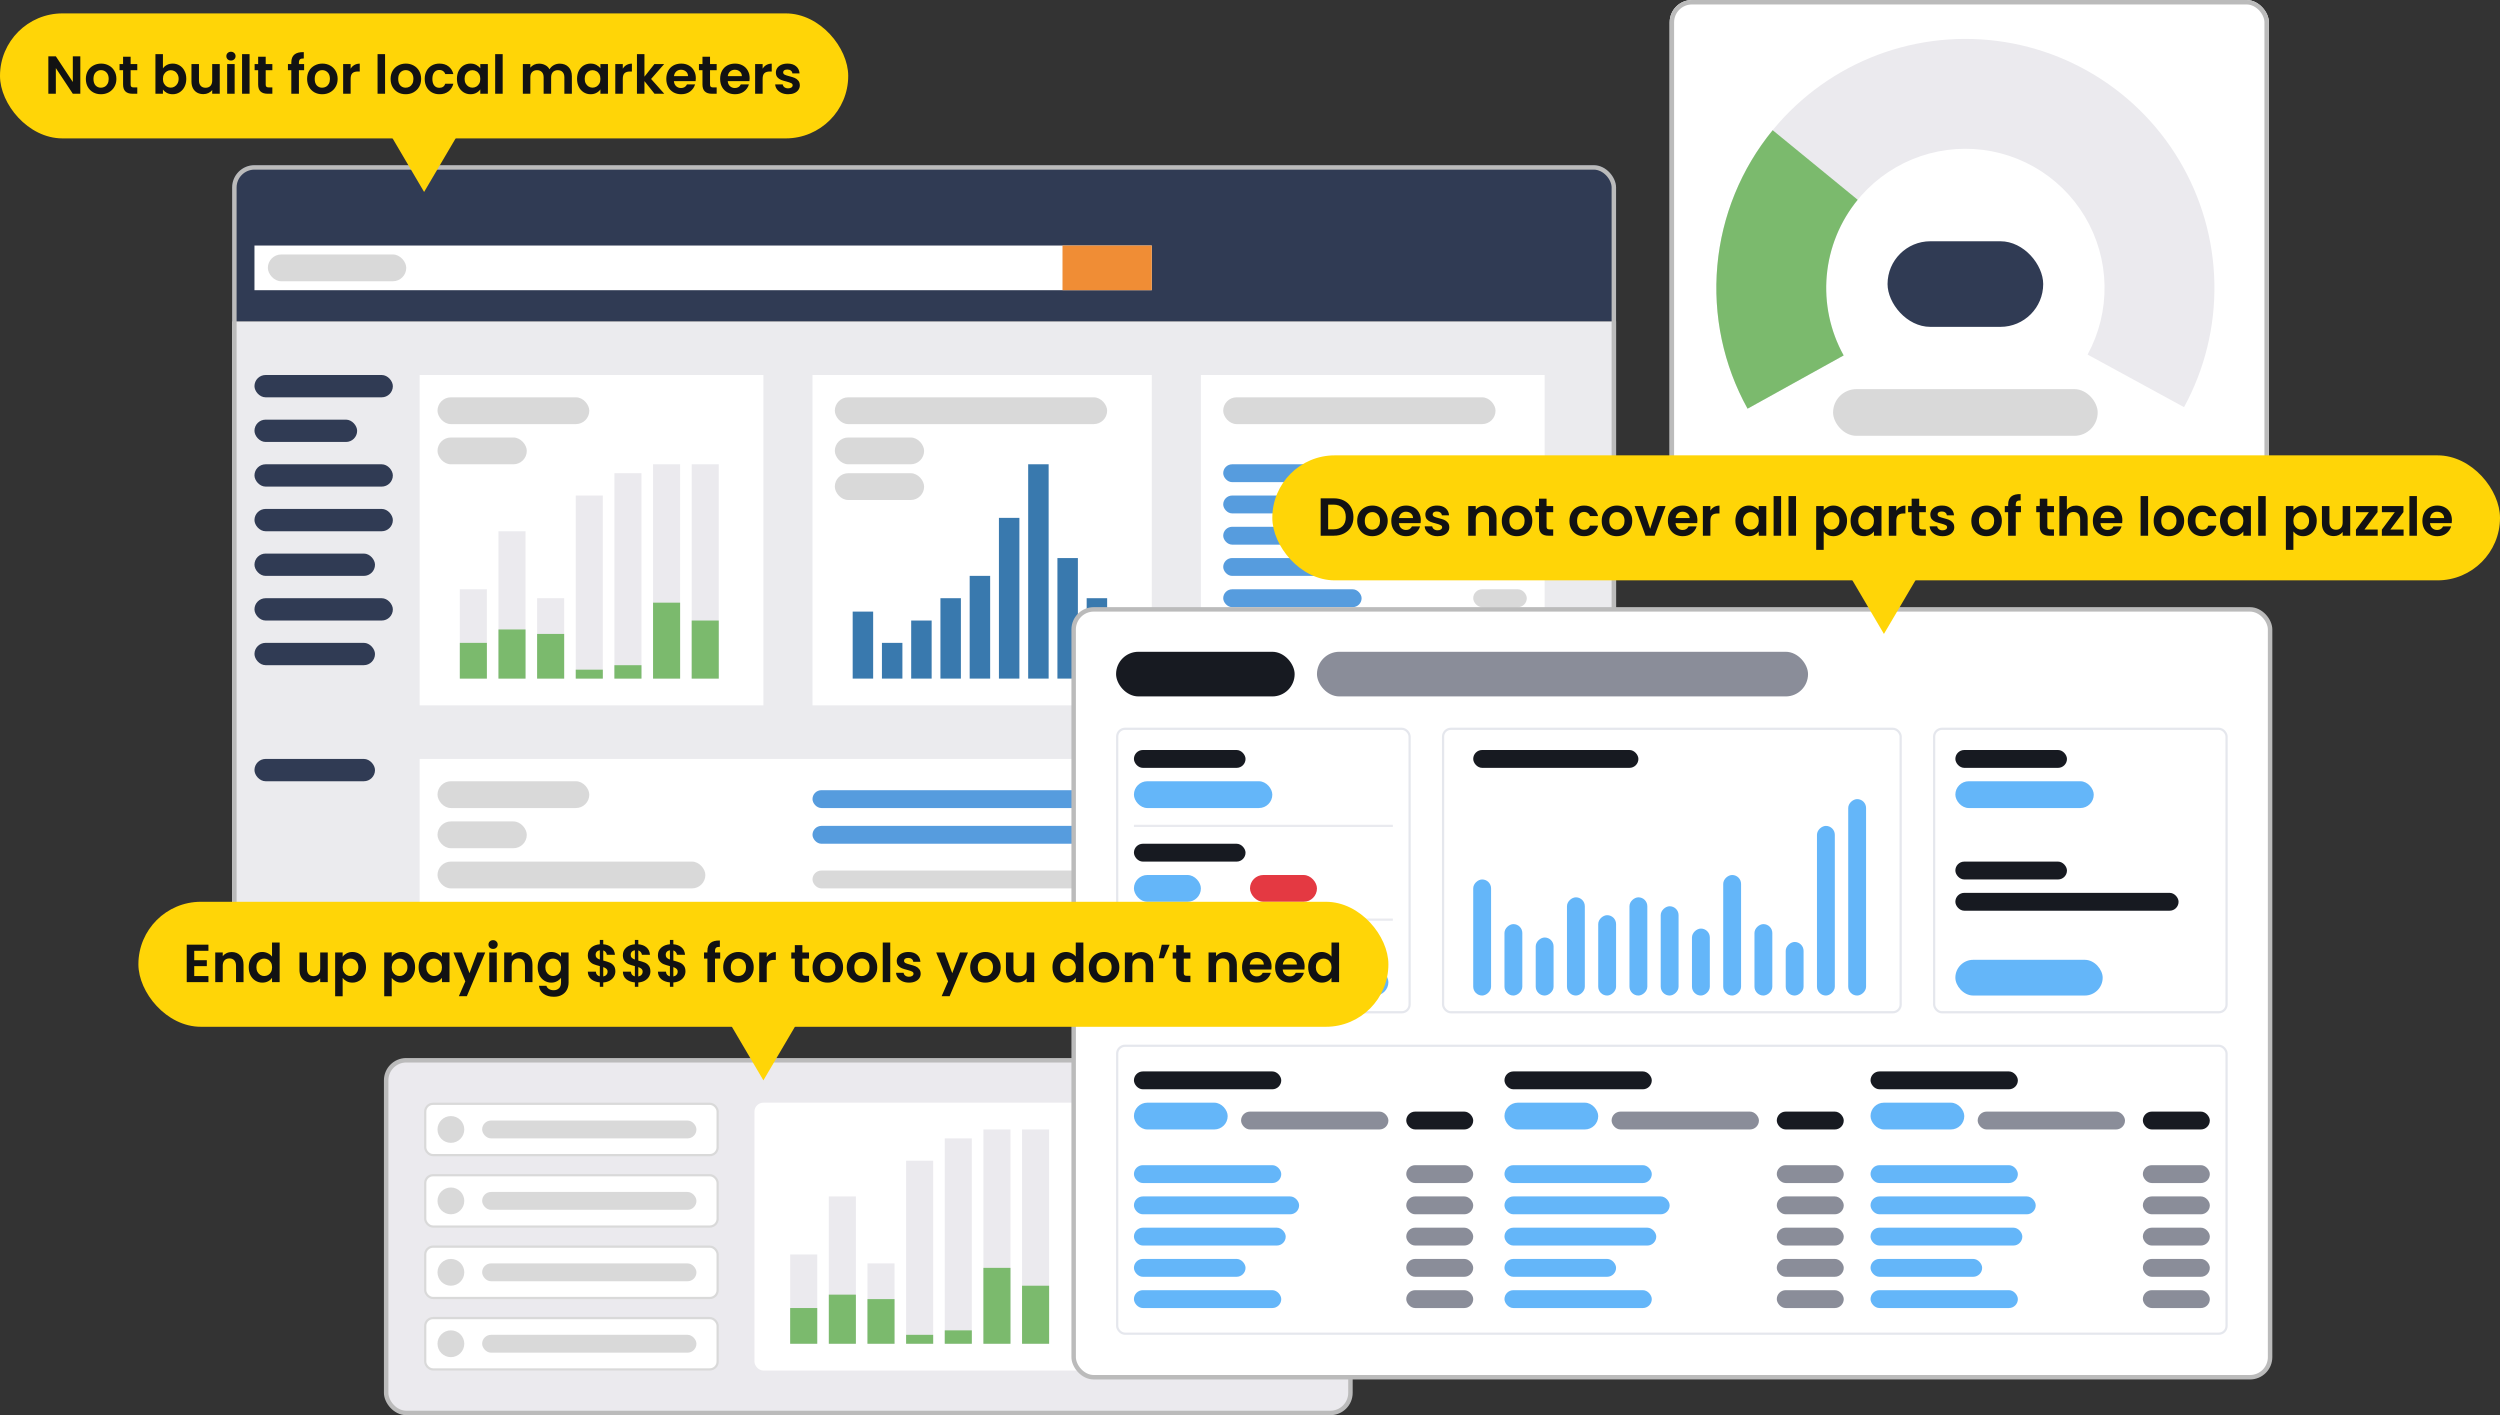 <svg xmlns:xlink="http://www.w3.org/1999/xlink" xmlns="http://www.w3.org/2000/svg" width="560" height="317" viewBox="0 0 560 317" fill="none"><rect x="0" y="0" width="560" height="317" fill="#333333" stroke="none"/><g clip-path="url(#clip0_1135_9922)"><g clip-path="url(#clip1_1135_9922)"><rect x="374" width="134.234" height="129.004" fill="white"></rect><path d="M391.454 91.547C386.755 83.069 384.346 73.512 384.464 63.82C384.582 54.127 387.224 44.633 392.13 36.272C397.035 27.911 404.034 20.973 412.437 16.141C420.84 11.309 430.357 8.75 440.051 8.716C449.744 8.682 459.279 11.175 467.715 15.948C476.152 20.721 483.199 27.61 488.163 35.937C493.126 44.263 495.835 53.739 496.021 63.43C496.207 73.122 493.864 82.695 489.224 91.205L467.618 79.425C470.211 74.669 471.52 69.319 471.416 63.903C471.312 58.487 469.798 53.191 467.024 48.538C464.251 43.885 460.312 40.035 455.597 37.367C450.882 34.699 445.554 33.306 440.137 33.325C434.719 33.344 429.401 34.774 424.704 37.475C420.008 40.175 416.097 44.053 413.355 48.725C410.614 53.398 409.138 58.704 409.071 64.121C409.005 69.537 410.352 74.878 412.978 79.616L391.454 91.547Z" fill="#EBEAEE"></path><rect x="393.176" y="104.598" width="95.881" height="6.973" rx="3.487" fill="#D9D9D9"></rect><rect x="393.176" y="115.058" width="40.096" height="6.973" rx="3.487" fill="#D9D9D9"></rect><rect x="410.609" y="87.165" width="59.272" height="10.46" rx="5.23" fill="#D9D9D9"></rect><rect x="422.812" y="54.042" width="34.866" height="19.176" rx="9.588" fill="#303B54"></rect><path d="M391.454 91.547C386.04 81.78 383.682 70.613 384.685 59.491C385.688 48.37 390.006 37.805 397.079 29.164L416.122 44.753C412.169 49.582 409.756 55.486 409.195 61.702C408.635 67.917 409.952 74.158 412.978 79.616L391.454 91.547Z" fill="#7BBA6D"></path></g><rect x="374.5" y="0.5" width="133.234" height="128.004" rx="4.5" stroke="#BBBBBB"></rect><rect x="86.5" y="237.5" width="216" height="79" rx="4.5" fill="#EBEAEE"></rect><rect x="86.5" y="237.5" width="216" height="79" rx="4.5" stroke="#BBBBBB"></rect><rect x="95.25" y="247.25" width="65.5" height="11.5" rx="1.75" fill="white" stroke="#D9D9D9" stroke-width="0.5"></rect><rect x="169" y="247" width="123" height="60" rx="2" fill="white"></rect><rect x="177" y="281" width="6.06" height="20" fill="#EBEAEE"></rect><rect x="185.657" y="268" width="6.06" height="33" fill="#EBEAEE"></rect><rect x="202.97" y="260" width="6.06" height="41" fill="#EBEAEE"></rect><rect x="194.313" y="283" width="6.06" height="18" fill="#EBEAEE"></rect><rect x="211.627" y="255" width="6.06" height="46" fill="#EBEAEE"></rect><rect x="220.284" y="253" width="6.06" height="48" fill="#EBEAEE"></rect><rect x="228.94" y="253" width="6.06" height="48" fill="#EBEAEE"></rect><rect x="177" y="293" width="6.06" height="8" fill="#7BBA6D"></rect><rect x="185.657" y="290" width="6.06" height="11" fill="#7BBA6D"></rect><rect x="194.313" y="291" width="6.06" height="10" fill="#7BBA6D"></rect><rect x="202.97" y="299" width="6.06" height="2" fill="#7BBA6D"></rect><rect x="211.627" y="298" width="6.06" height="3" fill="#7BBA6D"></rect><rect x="220.284" y="284" width="6.06" height="17" fill="#7BBA6D"></rect><rect x="228.94" y="288" width="6.06" height="13" fill="#7BBA6D"></rect><circle cx="101" cy="253" r="3" fill="#D9D9D9"></circle><rect x="108" y="251" width="48" height="4" rx="2" fill="#D9D9D9"></rect><rect x="95.25" y="263.25" width="65.5" height="11.5" rx="1.75" fill="white" stroke="#D9D9D9" stroke-width="0.5"></rect><circle cx="101" cy="269" r="3" fill="#D9D9D9"></circle><rect x="108" y="267" width="48" height="4" rx="2" fill="#D9D9D9"></rect><rect x="95.25" y="279.25" width="65.5" height="11.5" rx="1.75" fill="white" stroke="#D9D9D9" stroke-width="0.5"></rect><circle cx="101" cy="285" r="3" fill="#D9D9D9"></circle><rect x="108" y="283" width="48" height="4" rx="2" fill="#D9D9D9"></rect><rect x="95.25" y="295.25" width="65.5" height="11.5" rx="1.75" fill="white" stroke="#D9D9D9" stroke-width="0.5"></rect><circle cx="101" cy="301" r="3" fill="#D9D9D9"></circle><rect x="108" y="299" width="48" height="4" rx="2" fill="#D9D9D9"></rect><g clip-path="url(#clip2_1135_9922)"><rect x="52" y="37" width="310" height="35" fill="#303B54"></rect><rect x="52" y="72" width="310" height="141" fill="#EBEBEE"></rect><rect x="94" y="84" width="77" height="74" fill="white"></rect><rect x="57" y="55" width="201" height="10" fill="white"></rect><rect x="94" y="170" width="252" height="34" fill="white"></rect><rect x="182" y="84" width="76" height="74" fill="white"></rect><rect x="269" y="84" width="77" height="74" fill="white"></rect><rect x="238" y="55" width="20" height="10" fill="#F08D35"></rect><rect x="197.552" y="144" width="4.586" height="8" fill="#3979AE"></rect><rect x="191" y="137" width="4.586" height="15" fill="#3979AE"></rect><rect x="204.104" y="139" width="4.586" height="13" fill="#3979AE"></rect><rect x="217.207" y="129" width="4.586" height="23" fill="#3979AE"></rect><rect x="210.655" y="134" width="4.586" height="18" fill="#3979AE"></rect><rect x="223.759" y="116" width="4.586" height="36" fill="#3979AE"></rect><rect x="230.31" y="104" width="4.586" height="48" fill="#3979AE"></rect><rect x="243.414" y="134" width="4.586" height="18" fill="#3979AE"></rect><rect x="236.862" y="125" width="4.586" height="27" fill="#3979AE"></rect><rect x="103" y="132" width="6.06" height="20" fill="#EBEAEE"></rect><rect x="111.657" y="119" width="6.06" height="33" fill="#EBEAEE"></rect><rect x="128.97" y="111" width="6.06" height="41" fill="#EBEAEE"></rect><rect x="120.313" y="134" width="6.06" height="18" fill="#EBEAEE"></rect><rect x="137.627" y="106" width="6.06" height="46" fill="#EBEAEE"></rect><rect x="146.284" y="104" width="6.06" height="48" fill="#EBEAEE"></rect><rect x="154.94" y="104" width="6.06" height="48" fill="#EBEAEE"></rect><rect x="103" y="144" width="6.06" height="8" fill="#7BBA6D"></rect><rect x="111.657" y="141" width="6.06" height="11" fill="#7BBA6D"></rect><rect x="120.313" y="142" width="6.06" height="10" fill="#7BBA6D"></rect><rect x="128.97" y="150" width="6.06" height="2" fill="#7BBA6D"></rect><rect x="137.627" y="149" width="6.06" height="3" fill="#7BBA6D"></rect><rect x="146.284" y="135" width="6.06" height="17" fill="#7BBA6D"></rect><rect x="154.94" y="139" width="6.06" height="13" fill="#7BBA6D"></rect><rect x="98" y="89" width="34" height="6" rx="3" fill="#D9D9D9"></rect><rect x="98" y="175" width="34" height="6" rx="3" fill="#D9D9D9"></rect><rect x="98" y="184" width="20" height="6" rx="3" fill="#D9D9D9"></rect><rect x="98" y="193" width="60" height="6" rx="3" fill="#D9D9D9"></rect><rect x="57" y="84" width="31" height="5" rx="2.5" fill="#303B54"></rect><rect x="60" y="57" width="31" height="6" rx="3" fill="#D9D9D9"></rect><rect x="57" y="94" width="23" height="5" rx="2.5" fill="#303B54"></rect><rect x="57" y="104" width="31" height="5" rx="2.5" fill="#303B54"></rect><rect x="57" y="114" width="31" height="5" rx="2.5" fill="#303B54"></rect><rect x="57" y="124" width="27" height="5" rx="2.5" fill="#303B54"></rect><rect x="57" y="134" width="31" height="5" rx="2.5" fill="#303B54"></rect><rect x="57" y="144" width="27" height="5" rx="2.5" fill="#303B54"></rect><rect x="57" y="170" width="27" height="5" rx="2.5" fill="#303B54"></rect><rect x="187" y="89" width="61" height="6" rx="3" fill="#D9D9D9"></rect><rect x="274" y="89" width="61" height="6" rx="3" fill="#D9D9D9"></rect><rect x="274" y="104" width="46" height="4" rx="2" fill="#569CDE"></rect><rect x="274" y="111" width="29" height="4" rx="2" fill="#569CDE"></rect><rect x="330" y="104" width="12" height="4" rx="2" fill="#D9D9D9"></rect><rect x="330" y="111" width="12" height="4" rx="2" fill="#D9D9D9"></rect><rect x="330" y="118" width="12" height="4" rx="2" fill="#D9D9D9"></rect><rect x="330" y="125" width="12" height="4" rx="2" fill="#D9D9D9"></rect><rect x="330" y="132" width="12" height="4" rx="2" fill="#D9D9D9"></rect><rect x="330" y="139" width="12" height="4" rx="2" fill="#D9D9D9"></rect><rect x="330" y="146" width="12" height="4" rx="2" fill="#D9D9D9"></rect><rect x="274" y="118" width="23" height="4" rx="2" fill="#569CDE"></rect><rect x="274" y="125" width="39" height="4" rx="2" fill="#569CDE"></rect><rect x="182" y="177" width="76" height="4" rx="2" fill="#569CDE"></rect><rect x="182" y="195" width="76" height="4" rx="2" fill="#D9D9D9"></rect><rect x="182" y="185" width="125" height="4" rx="2" fill="#569CDE"></rect><rect x="274" y="132" width="31" height="4" rx="2" fill="#569CDE"></rect><rect x="274" y="139" width="39" height="4" rx="2" fill="#569CDE"></rect><rect x="274" y="146" width="35" height="4" rx="2" fill="#569CDE"></rect><rect x="98" y="98" width="20" height="6" rx="3" fill="#D9D9D9"></rect><rect x="187" y="98" width="20" height="6" rx="3" fill="#D9D9D9"></rect><rect x="187" y="106" width="20" height="6" rx="3" fill="#D9D9D9"></rect></g><rect x="52.5" y="37.5" width="309" height="175" rx="4.5" stroke="#BBBBBB"></rect><rect x="240.5" y="136.5" width="268" height="172" rx="4.5" fill="white"></rect><rect x="240.5" y="136.5" width="268" height="172" rx="4.5" stroke="#BBBBBB"></rect><rect x="250.25" y="163.25" width="65.5" height="63.5" rx="1.75" fill="white" stroke="#E5E7ED" stroke-width="0.5"></rect><rect x="250.25" y="234.25" width="248.5" height="64.5" rx="1.75" fill="white" stroke="#E5E7ED" stroke-width="0.5"></rect><rect x="433.25" y="163.25" width="65.5" height="63.5" rx="1.75" fill="white" stroke="#E5E7ED" stroke-width="0.5"></rect><rect x="323.25" y="163.25" width="102.5" height="63.5" rx="1.75" fill="white" stroke="#E5E7ED" stroke-width="0.5"></rect><rect x="250" y="146" width="40" height="10" rx="5" fill="#171A21"></rect><rect x="254" y="168" width="25" height="4" rx="2" fill="#171A21"></rect><rect x="438" y="168" width="25" height="4" rx="2" fill="#171A21"></rect><rect x="438" y="193" width="25" height="4" rx="2" fill="#171A21"></rect><rect x="438" y="200" width="50" height="4" rx="2" fill="#171A21"></rect><rect x="438" y="215" width="33" height="8" rx="4" fill="#64B6F9"></rect><rect x="254" y="189" width="25" height="4" rx="2" fill="#171A21"></rect><rect x="254" y="210" width="10" height="4" rx="2" fill="#171A21"></rect><rect x="290" y="210" width="10" height="4" rx="2" fill="#171A21"></rect><rect x="330" y="168" width="37" height="4" rx="2" fill="#171A21"></rect><rect x="254" y="175" width="31" height="6" rx="3" fill="#64B6F9"></rect><rect x="438" y="175" width="31" height="6" rx="3" fill="#64B6F9"></rect><rect x="254" y="196" width="15" height="6" rx="3" fill="#64B6F9"></rect><rect x="254" y="217" width="21" height="6" rx="3" fill="#64B6F9"></rect><rect x="254" y="240" width="33" height="4" rx="2" fill="#171A21"></rect><rect x="278" y="249" width="33" height="4" rx="2" fill="#8A8D99"></rect><rect x="315" y="261" width="15" height="4" rx="2" fill="#8A8D99"></rect><rect x="315" y="268" width="15" height="4" rx="2" fill="#8A8D99"></rect><rect x="315" y="275" width="15" height="4" rx="2" fill="#8A8D99"></rect><rect x="315" y="282" width="15" height="4" rx="2" fill="#8A8D99"></rect><rect x="315" y="289" width="15" height="4" rx="2" fill="#8A8D99"></rect><rect x="254" y="261" width="33" height="4" rx="2" fill="#64B6F9"></rect><rect x="254" y="268" width="37" height="4" rx="2" fill="#64B6F9"></rect><rect x="254" y="275" width="34" height="4" rx="2" fill="#64B6F9"></rect><rect x="254" y="282" width="25" height="4" rx="2" fill="#64B6F9"></rect><rect x="254" y="289" width="33" height="4" rx="2" fill="#64B6F9"></rect><rect x="315" y="249" width="15" height="4" rx="2" fill="#171A21"></rect><rect x="254" y="247" width="21" height="6" rx="3" fill="#64B6F9"></rect><rect x="337" y="240" width="33" height="4" rx="2" fill="#171A21"></rect><rect x="361" y="249" width="33" height="4" rx="2" fill="#8A8D99"></rect><rect x="398" y="261" width="15" height="4" rx="2" fill="#8A8D99"></rect><rect x="398" y="268" width="15" height="4" rx="2" fill="#8A8D99"></rect><rect x="398" y="275" width="15" height="4" rx="2" fill="#8A8D99"></rect><rect x="398" y="282" width="15" height="4" rx="2" fill="#8A8D99"></rect><rect x="398" y="289" width="15" height="4" rx="2" fill="#8A8D99"></rect><rect x="337" y="261" width="33" height="4" rx="2" fill="#64B6F9"></rect><rect x="337" y="268" width="37" height="4" rx="2" fill="#64B6F9"></rect><rect x="337" y="275" width="34" height="4" rx="2" fill="#64B6F9"></rect><rect x="337" y="282" width="25" height="4" rx="2" fill="#64B6F9"></rect><rect x="337" y="289" width="33" height="4" rx="2" fill="#64B6F9"></rect><rect x="398" y="249" width="15" height="4" rx="2" fill="#171A21"></rect><rect x="337" y="247" width="21" height="6" rx="3" fill="#64B6F9"></rect><rect x="419" y="240" width="33" height="4" rx="2" fill="#171A21"></rect><rect x="443" y="249" width="33" height="4" rx="2" fill="#8A8D99"></rect><rect x="480" y="261" width="15" height="4" rx="2" fill="#8A8D99"></rect><rect x="480" y="268" width="15" height="4" rx="2" fill="#8A8D99"></rect><rect x="480" y="275" width="15" height="4" rx="2" fill="#8A8D99"></rect><rect x="480" y="282" width="15" height="4" rx="2" fill="#8A8D99"></rect><rect x="480" y="289" width="15" height="4" rx="2" fill="#8A8D99"></rect><rect x="419" y="261" width="33" height="4" rx="2" fill="#64B6F9"></rect><rect x="419" y="268" width="37" height="4" rx="2" fill="#64B6F9"></rect><rect x="419" y="275" width="34" height="4" rx="2" fill="#64B6F9"></rect><rect x="419" y="282" width="25" height="4" rx="2" fill="#64B6F9"></rect><rect x="419" y="289" width="33" height="4" rx="2" fill="#64B6F9"></rect><rect x="480" y="249" width="15" height="4" rx="2" fill="#171A21"></rect><rect x="419" y="247" width="21" height="6" rx="3" fill="#64B6F9"></rect><rect x="290" y="217" width="21" height="6" rx="3" fill="#64B6F9"></rect><rect x="280" y="196" width="15" height="6" rx="3" fill="#E43942"></rect><rect x="295" y="146" width="110" height="10" rx="5" fill="#8A8D99"></rect><rect x="330" y="223" width="26" height="4" rx="2" transform="rotate(-90 330 223)" fill="#64B6F9"></rect><rect x="337" y="223" width="16" height="4" rx="2" transform="rotate(-90 337 223)" fill="#64B6F9"></rect><rect x="344" y="223" width="13" height="4" rx="2" transform="rotate(-90 344 223)" fill="#64B6F9"></rect><rect x="351" y="223" width="22" height="4" rx="2" transform="rotate(-90 351 223)" fill="#64B6F9"></rect><rect x="358" y="223" width="18" height="4" rx="2" transform="rotate(-90 358 223)" fill="#64B6F9"></rect><rect x="365" y="223" width="22" height="4" rx="2" transform="rotate(-90 365 223)" fill="#64B6F9"></rect><rect x="372" y="223" width="20" height="4" rx="2" transform="rotate(-90 372 223)" fill="#64B6F9"></rect><rect x="379" y="223" width="15" height="4" rx="2" transform="rotate(-90 379 223)" fill="#64B6F9"></rect><rect x="386" y="223" width="27" height="4" rx="2" transform="rotate(-90 386 223)" fill="#64B6F9"></rect><rect x="393" y="223" width="16" height="4" rx="2" transform="rotate(-90 393 223)" fill="#64B6F9"></rect><rect x="400" y="223" width="12" height="4" rx="2" transform="rotate(-90 400 223)" fill="#64B6F9"></rect><rect x="407" y="223" width="38" height="4" rx="2" transform="rotate(-90 407 223)" fill="#64B6F9"></rect><rect x="414" y="223" width="44" height="4" rx="2" transform="rotate(-90 414 223)" fill="#64B6F9"></rect><path d="M254 185H312" stroke="#E9EAEF" stroke-width="0.5"></path><path d="M254 206H312" stroke="#E9EAEF" stroke-width="0.5"></path><rect y="3" width="190" height="28" rx="14" fill="#FFD507"></rect><path d="M17.992 21H16.312L12.508 15.252V21H10.828V12.612H12.508L16.312 18.372V12.612H17.992V21ZM22.604 21.108C21.964 21.108 21.388 20.968 20.876 20.688C20.364 20.4 19.96 19.996 19.664 19.476C19.376 18.956 19.232 18.356 19.232 17.676C19.232 16.996 19.38 16.396 19.676 15.876C19.98 15.356 20.392 14.956 20.912 14.676C21.432 14.388 22.012 14.244 22.652 14.244C23.292 14.244 23.872 14.388 24.392 14.676C24.912 14.956 25.32 15.356 25.616 15.876C25.92 16.396 26.072 16.996 26.072 17.676C26.072 18.356 25.916 18.956 25.604 19.476C25.3 19.996 24.884 20.4 24.356 20.688C23.836 20.968 23.252 21.108 22.604 21.108ZM22.604 19.644C22.908 19.644 23.192 19.572 23.456 19.428C23.728 19.276 23.944 19.052 24.104 18.756C24.264 18.46 24.344 18.1 24.344 17.676C24.344 17.044 24.176 16.56 23.84 16.224C23.512 15.88 23.108 15.708 22.628 15.708C22.148 15.708 21.744 15.88 21.416 16.224C21.096 16.56 20.936 17.044 20.936 17.676C20.936 18.308 21.092 18.796 21.404 19.14C21.724 19.476 22.124 19.644 22.604 19.644ZM29.261 15.732V18.948C29.261 19.172 29.313 19.336 29.417 19.44C29.529 19.536 29.713 19.584 29.969 19.584H30.749V21H29.693C28.277 21 27.569 20.312 27.569 18.936V15.732H26.777V14.352H27.569V12.708H29.261V14.352H30.749V15.732H29.261ZM36.496 15.324C36.712 15.004 37.008 14.744 37.384 14.544C37.768 14.344 38.204 14.244 38.692 14.244C39.26 14.244 39.772 14.384 40.228 14.664C40.692 14.944 41.056 15.344 41.32 15.864C41.592 16.376 41.728 16.972 41.728 17.652C41.728 18.332 41.592 18.936 41.32 19.464C41.056 19.984 40.692 20.388 40.228 20.676C39.772 20.964 39.26 21.108 38.692 21.108C38.196 21.108 37.76 21.012 37.384 20.82C37.016 20.62 36.72 20.364 36.496 20.052V21H34.816V12.12H36.496V15.324ZM40.012 17.652C40.012 17.252 39.928 16.908 39.76 16.62C39.6 16.324 39.384 16.1 39.112 15.948C38.848 15.796 38.56 15.72 38.248 15.72C37.944 15.72 37.656 15.8 37.384 15.96C37.12 16.112 36.904 16.336 36.736 16.632C36.576 16.928 36.496 17.276 36.496 17.676C36.496 18.076 36.576 18.424 36.736 18.72C36.904 19.016 37.12 19.244 37.384 19.404C37.656 19.556 37.944 19.632 38.248 19.632C38.56 19.632 38.848 19.552 39.112 19.392C39.384 19.232 39.6 19.004 39.76 18.708C39.928 18.412 40.012 18.06 40.012 17.652ZM49.225 14.352V21H47.533V20.16C47.317 20.448 47.033 20.676 46.681 20.844C46.337 21.004 45.961 21.084 45.553 21.084C45.033 21.084 44.573 20.976 44.173 20.76C43.773 20.536 43.457 20.212 43.225 19.788C43.001 19.356 42.889 18.844 42.889 18.252V14.352H44.569V18.012C44.569 18.54 44.701 18.948 44.965 19.236C45.229 19.516 45.589 19.656 46.045 19.656C46.509 19.656 46.873 19.516 47.137 19.236C47.401 18.948 47.533 18.54 47.533 18.012V14.352H49.225ZM51.735 13.56C51.439 13.56 51.191 13.468 50.991 13.284C50.799 13.092 50.703 12.856 50.703 12.576C50.703 12.296 50.799 12.064 50.991 11.88C51.191 11.688 51.439 11.592 51.735 11.592C52.031 11.592 52.275 11.688 52.467 11.88C52.667 12.064 52.767 12.296 52.767 12.576C52.767 12.856 52.667 13.092 52.467 13.284C52.275 13.468 52.031 13.56 51.735 13.56ZM52.563 14.352V21H50.883V14.352H52.563ZM55.903 12.12V21H54.222V12.12H55.903ZM59.518 15.732V18.948C59.518 19.172 59.57 19.336 59.674 19.44C59.786 19.536 59.97 19.584 60.226 19.584H61.006V21H59.95C58.534 21 57.826 20.312 57.826 18.936V15.732H57.034V14.352H57.826V12.708H59.518V14.352H61.006V15.732H59.518ZM68.122 15.732H66.958V21H65.254V15.732H64.498V14.352H65.254V14.016C65.254 13.2 65.486 12.6 65.95 12.216C66.414 11.832 67.114 11.652 68.05 11.676V13.092C67.642 13.084 67.358 13.152 67.198 13.296C67.038 13.44 66.958 13.7 66.958 14.076V14.352H68.122V15.732ZM72.163 21.108C71.523 21.108 70.947 20.968 70.435 20.688C69.923 20.4 69.519 19.996 69.223 19.476C68.935 18.956 68.791 18.356 68.791 17.676C68.791 16.996 68.939 16.396 69.235 15.876C69.539 15.356 69.951 14.956 70.471 14.676C70.991 14.388 71.571 14.244 72.211 14.244C72.851 14.244 73.431 14.388 73.951 14.676C74.471 14.956 74.879 15.356 75.175 15.876C75.479 16.396 75.631 16.996 75.631 17.676C75.631 18.356 75.475 18.956 75.163 19.476C74.859 19.996 74.443 20.4 73.915 20.688C73.395 20.968 72.811 21.108 72.163 21.108ZM72.163 19.644C72.467 19.644 72.751 19.572 73.015 19.428C73.287 19.276 73.503 19.052 73.663 18.756C73.823 18.46 73.903 18.1 73.903 17.676C73.903 17.044 73.735 16.56 73.399 16.224C73.071 15.88 72.667 15.708 72.187 15.708C71.707 15.708 71.303 15.88 70.975 16.224C70.655 16.56 70.495 17.044 70.495 17.676C70.495 18.308 70.651 18.796 70.963 19.14C71.283 19.476 71.683 19.644 72.163 19.644ZM78.543 15.384C78.759 15.032 79.039 14.756 79.383 14.556C79.735 14.356 80.135 14.256 80.583 14.256V16.02H80.139C79.611 16.02 79.211 16.144 78.939 16.392C78.675 16.64 78.543 17.072 78.543 17.688V21H76.863V14.352H78.543V15.384ZM86.254 12.12V21H84.574V12.12H86.254ZM90.866 21.108C90.226 21.108 89.65 20.968 89.138 20.688C88.626 20.4 88.222 19.996 87.926 19.476C87.638 18.956 87.494 18.356 87.494 17.676C87.494 16.996 87.642 16.396 87.938 15.876C88.242 15.356 88.654 14.956 89.174 14.676C89.694 14.388 90.274 14.244 90.914 14.244C91.554 14.244 92.134 14.388 92.654 14.676C93.174 14.956 93.582 15.356 93.878 15.876C94.182 16.396 94.334 16.996 94.334 17.676C94.334 18.356 94.178 18.956 93.866 19.476C93.562 19.996 93.146 20.4 92.618 20.688C92.098 20.968 91.514 21.108 90.866 21.108ZM90.866 19.644C91.17 19.644 91.454 19.572 91.718 19.428C91.99 19.276 92.206 19.052 92.366 18.756C92.526 18.46 92.606 18.1 92.606 17.676C92.606 17.044 92.438 16.56 92.102 16.224C91.774 15.88 91.37 15.708 90.89 15.708C90.41 15.708 90.006 15.88 89.678 16.224C89.358 16.56 89.198 17.044 89.198 17.676C89.198 18.308 89.354 18.796 89.666 19.14C89.986 19.476 90.386 19.644 90.866 19.644ZM95.134 17.676C95.134 16.988 95.274 16.388 95.554 15.876C95.834 15.356 96.222 14.956 96.718 14.676C97.214 14.388 97.782 14.244 98.422 14.244C99.246 14.244 99.926 14.452 100.462 14.868C101.006 15.276 101.37 15.852 101.554 16.596H99.742C99.646 16.308 99.482 16.084 99.25 15.924C99.026 15.756 98.746 15.672 98.41 15.672C97.93 15.672 97.55 15.848 97.27 16.2C96.99 16.544 96.85 17.036 96.85 17.676C96.85 18.308 96.99 18.8 97.27 19.152C97.55 19.496 97.93 19.668 98.41 19.668C99.09 19.668 99.534 19.364 99.742 18.756H101.554C101.37 19.476 101.006 20.048 100.462 20.472C99.918 20.896 99.238 21.108 98.422 21.108C97.782 21.108 97.214 20.968 96.718 20.688C96.222 20.4 95.834 20 95.554 19.488C95.274 18.968 95.134 18.364 95.134 17.676ZM102.353 17.652C102.353 16.98 102.485 16.384 102.749 15.864C103.021 15.344 103.385 14.944 103.841 14.664C104.305 14.384 104.821 14.244 105.389 14.244C105.885 14.244 106.317 14.344 106.685 14.544C107.061 14.744 107.361 14.996 107.585 15.3V14.352H109.277V21H107.585V20.028C107.369 20.34 107.069 20.6 106.685 20.808C106.309 21.008 105.873 21.108 105.377 21.108C104.817 21.108 104.305 20.964 103.841 20.676C103.385 20.388 103.021 19.984 102.749 19.464C102.485 18.936 102.353 18.332 102.353 17.652ZM107.585 17.676C107.585 17.268 107.505 16.92 107.345 16.632C107.185 16.336 106.969 16.112 106.697 15.96C106.425 15.8 106.133 15.72 105.821 15.72C105.509 15.72 105.221 15.796 104.957 15.948C104.693 16.1 104.477 16.324 104.309 16.62C104.149 16.908 104.069 17.252 104.069 17.652C104.069 18.052 104.149 18.404 104.309 18.708C104.477 19.004 104.693 19.232 104.957 19.392C105.229 19.552 105.517 19.632 105.821 19.632C106.133 19.632 106.425 19.556 106.697 19.404C106.969 19.244 107.185 19.02 107.345 18.732C107.505 18.436 107.585 18.084 107.585 17.676ZM112.598 12.12V21H110.918V12.12H112.598ZM125.373 14.256C126.189 14.256 126.845 14.508 127.341 15.012C127.845 15.508 128.097 16.204 128.097 17.1V21H126.417V17.328C126.417 16.808 126.285 16.412 126.021 16.14C125.757 15.86 125.397 15.72 124.941 15.72C124.485 15.72 124.121 15.86 123.849 16.14C123.585 16.412 123.453 16.808 123.453 17.328V21H121.773V17.328C121.773 16.808 121.641 16.412 121.377 16.14C121.113 15.86 120.753 15.72 120.297 15.72C119.833 15.72 119.465 15.86 119.193 16.14C118.929 16.412 118.797 16.808 118.797 17.328V21H117.117V14.352H118.797V15.156C119.013 14.876 119.289 14.656 119.625 14.496C119.969 14.336 120.345 14.256 120.753 14.256C121.273 14.256 121.737 14.368 122.145 14.592C122.553 14.808 122.869 15.12 123.093 15.528C123.309 15.144 123.621 14.836 124.029 14.604C124.445 14.372 124.893 14.256 125.373 14.256ZM129.259 17.652C129.259 16.98 129.391 16.384 129.655 15.864C129.927 15.344 130.291 14.944 130.747 14.664C131.211 14.384 131.727 14.244 132.295 14.244C132.791 14.244 133.223 14.344 133.591 14.544C133.967 14.744 134.267 14.996 134.491 15.3V14.352H136.183V21H134.491V20.028C134.275 20.34 133.975 20.6 133.591 20.808C133.215 21.008 132.779 21.108 132.283 21.108C131.723 21.108 131.211 20.964 130.747 20.676C130.291 20.388 129.927 19.984 129.655 19.464C129.391 18.936 129.259 18.332 129.259 17.652ZM134.491 17.676C134.491 17.268 134.411 16.92 134.251 16.632C134.091 16.336 133.875 16.112 133.603 15.96C133.331 15.8 133.039 15.72 132.727 15.72C132.415 15.72 132.127 15.796 131.863 15.948C131.599 16.1 131.383 16.324 131.215 16.62C131.055 16.908 130.975 17.252 130.975 17.652C130.975 18.052 131.055 18.404 131.215 18.708C131.383 19.004 131.599 19.232 131.863 19.392C132.135 19.552 132.423 19.632 132.727 19.632C133.039 19.632 133.331 19.556 133.603 19.404C133.875 19.244 134.091 19.02 134.251 18.732C134.411 18.436 134.491 18.084 134.491 17.676ZM139.504 15.384C139.72 15.032 140 14.756 140.344 14.556C140.696 14.356 141.096 14.256 141.544 14.256V16.02H141.1C140.572 16.02 140.172 16.144 139.9 16.392C139.636 16.64 139.504 17.072 139.504 17.688V21H137.824V14.352H139.504V15.384ZM146.612 21L144.356 18.168V21H142.676V12.12H144.356V17.172L146.588 14.352H148.772L145.844 17.688L148.796 21H146.612ZM155.863 17.532C155.863 17.772 155.847 17.988 155.815 18.18H150.955C150.995 18.66 151.163 19.036 151.459 19.308C151.755 19.58 152.119 19.716 152.551 19.716C153.175 19.716 153.619 19.448 153.883 18.912H155.695C155.503 19.552 155.135 20.08 154.591 20.496C154.047 20.904 153.379 21.108 152.587 21.108C151.947 21.108 151.371 20.968 150.859 20.688C150.355 20.4 149.959 19.996 149.671 19.476C149.391 18.956 149.251 18.356 149.251 17.676C149.251 16.988 149.391 16.384 149.671 15.864C149.951 15.344 150.343 14.944 150.847 14.664C151.351 14.384 151.931 14.244 152.587 14.244C153.219 14.244 153.783 14.38 154.279 14.652C154.783 14.924 155.171 15.312 155.443 15.816C155.723 16.312 155.863 16.884 155.863 17.532ZM154.123 17.052C154.115 16.62 153.959 16.276 153.655 16.02C153.351 15.756 152.979 15.624 152.539 15.624C152.123 15.624 151.771 15.752 151.483 16.008C151.203 16.256 151.031 16.604 150.967 17.052H154.123ZM159.046 15.732V18.948C159.046 19.172 159.098 19.336 159.202 19.44C159.314 19.536 159.498 19.584 159.754 19.584H160.534V21H159.478C158.062 21 157.354 20.312 157.354 18.936V15.732H156.562V14.352H157.354V12.708H159.046V14.352H160.534V15.732H159.046ZM167.922 17.532C167.922 17.772 167.906 17.988 167.874 18.18H163.014C163.054 18.66 163.222 19.036 163.518 19.308C163.814 19.58 164.178 19.716 164.61 19.716C165.234 19.716 165.678 19.448 165.942 18.912H167.754C167.562 19.552 167.194 20.08 166.65 20.496C166.106 20.904 165.438 21.108 164.646 21.108C164.006 21.108 163.43 20.968 162.918 20.688C162.414 20.4 162.018 19.996 161.73 19.476C161.45 18.956 161.31 18.356 161.31 17.676C161.31 16.988 161.45 16.384 161.73 15.864C162.01 15.344 162.402 14.944 162.906 14.664C163.41 14.384 163.99 14.244 164.646 14.244C165.278 14.244 165.842 14.38 166.338 14.652C166.842 14.924 167.23 15.312 167.502 15.816C167.782 16.312 167.922 16.884 167.922 17.532ZM166.182 17.052C166.174 16.62 166.018 16.276 165.714 16.02C165.41 15.756 165.038 15.624 164.598 15.624C164.182 15.624 163.83 15.752 163.542 16.008C163.262 16.256 163.09 16.604 163.026 17.052H166.182ZM170.828 15.384C171.044 15.032 171.324 14.756 171.668 14.556C172.02 14.356 172.42 14.256 172.868 14.256V16.02H172.424C171.896 16.02 171.496 16.144 171.224 16.392C170.96 16.64 170.828 17.072 170.828 17.688V21H169.148V14.352H170.828V15.384ZM176.544 21.108C176 21.108 175.512 21.012 175.08 20.82C174.648 20.62 174.304 20.352 174.048 20.016C173.8 19.68 173.664 19.308 173.64 18.9H175.332C175.364 19.156 175.488 19.368 175.704 19.536C175.928 19.704 176.204 19.788 176.532 19.788C176.852 19.788 177.1 19.724 177.276 19.596C177.46 19.468 177.552 19.304 177.552 19.104C177.552 18.888 177.44 18.728 177.216 18.624C177 18.512 176.652 18.392 176.172 18.264C175.676 18.144 175.268 18.02 174.948 17.892C174.636 17.764 174.364 17.568 174.132 17.304C173.908 17.04 173.796 16.684 173.796 16.236C173.796 15.868 173.9 15.532 174.108 15.228C174.324 14.924 174.628 14.684 175.02 14.508C175.42 14.332 175.888 14.244 176.424 14.244C177.216 14.244 177.848 14.444 178.32 14.844C178.792 15.236 179.052 15.768 179.1 16.44H177.492C177.468 16.176 177.356 15.968 177.156 15.816C176.964 15.656 176.704 15.576 176.376 15.576C176.072 15.576 175.836 15.632 175.668 15.744C175.508 15.856 175.428 16.012 175.428 16.212C175.428 16.436 175.54 16.608 175.764 16.728C175.988 16.84 176.336 16.956 176.808 17.076C177.288 17.196 177.684 17.32 177.996 17.448C178.308 17.576 178.576 17.776 178.8 18.048C179.032 18.312 179.152 18.664 179.16 19.104C179.16 19.488 179.052 19.832 178.836 20.136C178.628 20.44 178.324 20.68 177.924 20.856C177.532 21.024 177.072 21.108 176.544 21.108Z" fill="#121212"></path><path d="M95 43L105 26H85L95 43Z" fill="#FFD507"></path><rect x="285" y="102" width="275" height="28" rx="14" fill="#FFD507"></rect><path d="M298.756 111.624C299.636 111.624 300.408 111.796 301.072 112.14C301.744 112.484 302.26 112.976 302.62 113.616C302.988 114.248 303.172 114.984 303.172 115.824C303.172 116.664 302.988 117.4 302.62 118.032C302.26 118.656 301.744 119.14 301.072 119.484C300.408 119.828 299.636 120 298.756 120H295.828V111.624H298.756ZM298.696 118.572C299.576 118.572 300.256 118.332 300.736 117.852C301.216 117.372 301.456 116.696 301.456 115.824C301.456 114.952 301.216 114.272 300.736 113.784C300.256 113.288 299.576 113.04 298.696 113.04H297.508V118.572H298.696ZM307.382 120.108C306.742 120.108 306.166 119.968 305.654 119.688C305.142 119.4 304.738 118.996 304.442 118.476C304.154 117.956 304.01 117.356 304.01 116.676C304.01 115.996 304.158 115.396 304.454 114.876C304.758 114.356 305.17 113.956 305.69 113.676C306.21 113.388 306.79 113.244 307.43 113.244C308.07 113.244 308.65 113.388 309.17 113.676C309.69 113.956 310.098 114.356 310.394 114.876C310.698 115.396 310.85 115.996 310.85 116.676C310.85 117.356 310.694 117.956 310.382 118.476C310.078 118.996 309.662 119.4 309.134 119.688C308.614 119.968 308.03 120.108 307.382 120.108ZM307.382 118.644C307.686 118.644 307.97 118.572 308.234 118.428C308.506 118.276 308.722 118.052 308.882 117.756C309.042 117.46 309.122 117.1 309.122 116.676C309.122 116.044 308.954 115.56 308.618 115.224C308.29 114.88 307.886 114.708 307.406 114.708C306.926 114.708 306.522 114.88 306.194 115.224C305.874 115.56 305.714 116.044 305.714 116.676C305.714 117.308 305.87 117.796 306.182 118.14C306.502 118.476 306.902 118.644 307.382 118.644ZM318.262 116.532C318.262 116.772 318.246 116.988 318.214 117.18H313.354C313.394 117.66 313.562 118.036 313.858 118.308C314.154 118.58 314.518 118.716 314.95 118.716C315.574 118.716 316.018 118.448 316.282 117.912H318.094C317.902 118.552 317.534 119.08 316.99 119.496C316.446 119.904 315.778 120.108 314.986 120.108C314.346 120.108 313.77 119.968 313.258 119.688C312.754 119.4 312.358 118.996 312.07 118.476C311.79 117.956 311.65 117.356 311.65 116.676C311.65 115.988 311.79 115.384 312.07 114.864C312.35 114.344 312.742 113.944 313.246 113.664C313.75 113.384 314.33 113.244 314.986 113.244C315.618 113.244 316.182 113.38 316.678 113.652C317.182 113.924 317.57 114.312 317.842 114.816C318.122 115.312 318.262 115.884 318.262 116.532ZM316.522 116.052C316.514 115.62 316.358 115.276 316.054 115.02C315.75 114.756 315.378 114.624 314.938 114.624C314.522 114.624 314.17 114.752 313.882 115.008C313.602 115.256 313.43 115.604 313.366 116.052H316.522ZM322.032 120.108C321.488 120.108 321 120.012 320.568 119.82C320.136 119.62 319.792 119.352 319.536 119.016C319.288 118.68 319.152 118.308 319.128 117.9H320.82C320.852 118.156 320.976 118.368 321.192 118.536C321.416 118.704 321.692 118.788 322.02 118.788C322.34 118.788 322.588 118.724 322.764 118.596C322.948 118.468 323.04 118.304 323.04 118.104C323.04 117.888 322.928 117.728 322.704 117.624C322.488 117.512 322.14 117.392 321.66 117.264C321.164 117.144 320.756 117.02 320.436 116.892C320.124 116.764 319.852 116.568 319.62 116.304C319.396 116.04 319.284 115.684 319.284 115.236C319.284 114.868 319.388 114.532 319.596 114.228C319.812 113.924 320.116 113.684 320.508 113.508C320.908 113.332 321.376 113.244 321.912 113.244C322.704 113.244 323.336 113.444 323.808 113.844C324.28 114.236 324.54 114.768 324.588 115.44H322.98C322.956 115.176 322.844 114.968 322.644 114.816C322.452 114.656 322.192 114.576 321.864 114.576C321.56 114.576 321.324 114.632 321.156 114.744C320.996 114.856 320.916 115.012 320.916 115.212C320.916 115.436 321.028 115.608 321.252 115.728C321.476 115.84 321.824 115.956 322.296 116.076C322.776 116.196 323.172 116.32 323.484 116.448C323.796 116.576 324.064 116.776 324.288 117.048C324.52 117.312 324.64 117.664 324.648 118.104C324.648 118.488 324.54 118.832 324.324 119.136C324.116 119.44 323.812 119.68 323.412 119.856C323.02 120.024 322.56 120.108 322.032 120.108ZM332.571 113.256C333.363 113.256 334.003 113.508 334.491 114.012C334.979 114.508 335.223 115.204 335.223 116.1V120H333.543V116.328C333.543 115.8 333.411 115.396 333.147 115.116C332.883 114.828 332.523 114.684 332.067 114.684C331.603 114.684 331.235 114.828 330.963 115.116C330.699 115.396 330.567 115.8 330.567 116.328V120H328.887V113.352H330.567V114.18C330.791 113.892 331.075 113.668 331.419 113.508C331.771 113.34 332.155 113.256 332.571 113.256ZM339.772 120.108C339.132 120.108 338.556 119.968 338.044 119.688C337.532 119.4 337.128 118.996 336.832 118.476C336.544 117.956 336.4 117.356 336.4 116.676C336.4 115.996 336.548 115.396 336.844 114.876C337.148 114.356 337.56 113.956 338.08 113.676C338.6 113.388 339.18 113.244 339.82 113.244C340.46 113.244 341.04 113.388 341.56 113.676C342.08 113.956 342.488 114.356 342.784 114.876C343.088 115.396 343.24 115.996 343.24 116.676C343.24 117.356 343.084 117.956 342.772 118.476C342.468 118.996 342.052 119.4 341.524 119.688C341.004 119.968 340.42 120.108 339.772 120.108ZM339.772 118.644C340.076 118.644 340.36 118.572 340.624 118.428C340.896 118.276 341.112 118.052 341.272 117.756C341.432 117.46 341.512 117.1 341.512 116.676C341.512 116.044 341.344 115.56 341.008 115.224C340.68 114.88 340.276 114.708 339.796 114.708C339.316 114.708 338.912 114.88 338.584 115.224C338.264 115.56 338.104 116.044 338.104 116.676C338.104 117.308 338.26 117.796 338.572 118.14C338.892 118.476 339.292 118.644 339.772 118.644ZM346.429 114.732V117.948C346.429 118.172 346.481 118.336 346.585 118.44C346.697 118.536 346.881 118.584 347.137 118.584H347.917V120H346.861C345.445 120 344.737 119.312 344.737 117.936V114.732H343.945V113.352H344.737V111.708H346.429V113.352H347.917V114.732H346.429ZM351.552 116.676C351.552 115.988 351.692 115.388 351.972 114.876C352.252 114.356 352.64 113.956 353.136 113.676C353.632 113.388 354.2 113.244 354.84 113.244C355.664 113.244 356.344 113.452 356.88 113.868C357.424 114.276 357.788 114.852 357.972 115.596H356.16C356.064 115.308 355.9 115.084 355.668 114.924C355.444 114.756 355.164 114.672 354.828 114.672C354.348 114.672 353.968 114.848 353.688 115.2C353.408 115.544 353.268 116.036 353.268 116.676C353.268 117.308 353.408 117.8 353.688 118.152C353.968 118.496 354.348 118.668 354.828 118.668C355.508 118.668 355.952 118.364 356.16 117.756H357.972C357.788 118.476 357.424 119.048 356.88 119.472C356.336 119.896 355.656 120.108 354.84 120.108C354.2 120.108 353.632 119.968 353.136 119.688C352.64 119.4 352.252 119 351.972 118.488C351.692 117.968 351.552 117.364 351.552 116.676ZM362.155 120.108C361.515 120.108 360.939 119.968 360.427 119.688C359.915 119.4 359.511 118.996 359.215 118.476C358.927 117.956 358.783 117.356 358.783 116.676C358.783 115.996 358.931 115.396 359.227 114.876C359.531 114.356 359.943 113.956 360.463 113.676C360.983 113.388 361.563 113.244 362.203 113.244C362.843 113.244 363.423 113.388 363.943 113.676C364.463 113.956 364.871 114.356 365.167 114.876C365.471 115.396 365.623 115.996 365.623 116.676C365.623 117.356 365.467 117.956 365.155 118.476C364.851 118.996 364.435 119.4 363.907 119.688C363.387 119.968 362.803 120.108 362.155 120.108ZM362.155 118.644C362.459 118.644 362.743 118.572 363.007 118.428C363.279 118.276 363.495 118.052 363.655 117.756C363.815 117.46 363.895 117.1 363.895 116.676C363.895 116.044 363.727 115.56 363.391 115.224C363.063 114.88 362.659 114.708 362.179 114.708C361.699 114.708 361.295 114.88 360.967 115.224C360.647 115.56 360.487 116.044 360.487 116.676C360.487 117.308 360.643 117.796 360.955 118.14C361.275 118.476 361.675 118.644 362.155 118.644ZM369.627 118.452L371.307 113.352H373.095L370.635 120H368.595L366.147 113.352H367.947L369.627 118.452ZM380.219 116.532C380.219 116.772 380.203 116.988 380.171 117.18H375.311C375.351 117.66 375.519 118.036 375.815 118.308C376.111 118.58 376.475 118.716 376.907 118.716C377.531 118.716 377.975 118.448 378.239 117.912H380.051C379.859 118.552 379.491 119.08 378.947 119.496C378.403 119.904 377.735 120.108 376.943 120.108C376.303 120.108 375.727 119.968 375.215 119.688C374.711 119.4 374.315 118.996 374.027 118.476C373.747 117.956 373.607 117.356 373.607 116.676C373.607 115.988 373.747 115.384 374.027 114.864C374.307 114.344 374.699 113.944 375.203 113.664C375.707 113.384 376.287 113.244 376.943 113.244C377.575 113.244 378.139 113.38 378.635 113.652C379.139 113.924 379.527 114.312 379.799 114.816C380.079 115.312 380.219 115.884 380.219 116.532ZM378.479 116.052C378.471 115.62 378.315 115.276 378.011 115.02C377.707 114.756 377.335 114.624 376.895 114.624C376.479 114.624 376.127 114.752 375.839 115.008C375.559 115.256 375.387 115.604 375.323 116.052H378.479ZM383.125 114.384C383.341 114.032 383.621 113.756 383.965 113.556C384.317 113.356 384.717 113.256 385.165 113.256V115.02H384.721C384.193 115.02 383.793 115.144 383.521 115.392C383.257 115.64 383.125 116.072 383.125 116.688V120H381.445V113.352H383.125V114.384ZM388.724 116.652C388.724 115.98 388.856 115.384 389.12 114.864C389.392 114.344 389.756 113.944 390.212 113.664C390.676 113.384 391.192 113.244 391.76 113.244C392.256 113.244 392.688 113.344 393.056 113.544C393.432 113.744 393.732 113.996 393.956 114.3V113.352H395.648V120H393.956V119.028C393.74 119.34 393.44 119.6 393.056 119.808C392.68 120.008 392.244 120.108 391.748 120.108C391.188 120.108 390.676 119.964 390.212 119.676C389.756 119.388 389.392 118.984 389.12 118.464C388.856 117.936 388.724 117.332 388.724 116.652ZM393.956 116.676C393.956 116.268 393.876 115.92 393.716 115.632C393.556 115.336 393.34 115.112 393.068 114.96C392.796 114.8 392.504 114.72 392.192 114.72C391.88 114.72 391.592 114.796 391.328 114.948C391.064 115.1 390.848 115.324 390.68 115.62C390.52 115.908 390.44 116.252 390.44 116.652C390.44 117.052 390.52 117.404 390.68 117.708C390.848 118.004 391.064 118.232 391.328 118.392C391.6 118.552 391.888 118.632 392.192 118.632C392.504 118.632 392.796 118.556 393.068 118.404C393.34 118.244 393.556 118.02 393.716 117.732C393.876 117.436 393.956 117.084 393.956 116.676ZM398.969 111.12V120H397.289V111.12H398.969ZM402.309 111.12V120H400.629V111.12H402.309ZM408.508 114.312C408.724 114.008 409.02 113.756 409.396 113.556C409.78 113.348 410.216 113.244 410.704 113.244C411.272 113.244 411.784 113.384 412.24 113.664C412.704 113.944 413.068 114.344 413.332 114.864C413.604 115.376 413.74 115.972 413.74 116.652C413.74 117.332 413.604 117.936 413.332 118.464C413.068 118.984 412.704 119.388 412.24 119.676C411.784 119.964 411.272 120.108 410.704 120.108C410.216 120.108 409.784 120.008 409.408 119.808C409.04 119.608 408.74 119.356 408.508 119.052V123.168H406.828V113.352H408.508V114.312ZM412.024 116.652C412.024 116.252 411.94 115.908 411.772 115.62C411.612 115.324 411.396 115.1 411.124 114.948C410.86 114.796 410.572 114.72 410.26 114.72C409.956 114.72 409.668 114.8 409.396 114.96C409.132 115.112 408.916 115.336 408.748 115.632C408.588 115.928 408.508 116.276 408.508 116.676C408.508 117.076 408.588 117.424 408.748 117.72C408.916 118.016 409.132 118.244 409.396 118.404C409.668 118.556 409.956 118.632 410.26 118.632C410.572 118.632 410.86 118.552 411.124 118.392C411.396 118.232 411.612 118.004 411.772 117.708C411.94 117.412 412.024 117.06 412.024 116.652ZM414.529 116.652C414.529 115.98 414.661 115.384 414.925 114.864C415.197 114.344 415.561 113.944 416.017 113.664C416.481 113.384 416.997 113.244 417.565 113.244C418.061 113.244 418.493 113.344 418.861 113.544C419.237 113.744 419.537 113.996 419.761 114.3V113.352H421.453V120H419.761V119.028C419.545 119.34 419.245 119.6 418.861 119.808C418.485 120.008 418.049 120.108 417.553 120.108C416.993 120.108 416.481 119.964 416.017 119.676C415.561 119.388 415.197 118.984 414.925 118.464C414.661 117.936 414.529 117.332 414.529 116.652ZM419.761 116.676C419.761 116.268 419.681 115.92 419.521 115.632C419.361 115.336 419.145 115.112 418.873 114.96C418.601 114.8 418.309 114.72 417.997 114.72C417.685 114.72 417.397 114.796 417.133 114.948C416.869 115.1 416.653 115.324 416.485 115.62C416.325 115.908 416.245 116.252 416.245 116.652C416.245 117.052 416.325 117.404 416.485 117.708C416.653 118.004 416.869 118.232 417.133 118.392C417.405 118.552 417.693 118.632 417.997 118.632C418.309 118.632 418.601 118.556 418.873 118.404C419.145 118.244 419.361 118.02 419.521 117.732C419.681 117.436 419.761 117.084 419.761 116.676ZM424.774 114.384C424.99 114.032 425.27 113.756 425.614 113.556C425.966 113.356 426.366 113.256 426.814 113.256V115.02H426.37C425.842 115.02 425.442 115.144 425.17 115.392C424.906 115.64 424.774 116.072 424.774 116.688V120H423.094V113.352H424.774V114.384ZM429.901 114.732V117.948C429.901 118.172 429.953 118.336 430.057 118.44C430.169 118.536 430.353 118.584 430.609 118.584H431.389V120H430.333C428.917 120 428.209 119.312 428.209 117.936V114.732H427.417V113.352H428.209V111.708H429.901V113.352H431.389V114.732H429.901ZM435.142 120.108C434.598 120.108 434.11 120.012 433.678 119.82C433.246 119.62 432.902 119.352 432.646 119.016C432.398 118.68 432.262 118.308 432.238 117.9H433.93C433.962 118.156 434.086 118.368 434.302 118.536C434.526 118.704 434.802 118.788 435.13 118.788C435.45 118.788 435.698 118.724 435.874 118.596C436.058 118.468 436.15 118.304 436.15 118.104C436.15 117.888 436.038 117.728 435.814 117.624C435.598 117.512 435.25 117.392 434.77 117.264C434.274 117.144 433.866 117.02 433.546 116.892C433.234 116.764 432.962 116.568 432.73 116.304C432.506 116.04 432.394 115.684 432.394 115.236C432.394 114.868 432.498 114.532 432.706 114.228C432.922 113.924 433.226 113.684 433.618 113.508C434.018 113.332 434.486 113.244 435.022 113.244C435.814 113.244 436.446 113.444 436.918 113.844C437.39 114.236 437.65 114.768 437.698 115.44H436.09C436.066 115.176 435.954 114.968 435.754 114.816C435.562 114.656 435.302 114.576 434.974 114.576C434.67 114.576 434.434 114.632 434.266 114.744C434.106 114.856 434.026 115.012 434.026 115.212C434.026 115.436 434.138 115.608 434.362 115.728C434.586 115.84 434.934 115.956 435.406 116.076C435.886 116.196 436.282 116.32 436.594 116.448C436.906 116.576 437.174 116.776 437.398 117.048C437.63 117.312 437.75 117.664 437.758 118.104C437.758 118.488 437.65 118.832 437.434 119.136C437.226 119.44 436.922 119.68 436.522 119.856C436.13 120.024 435.67 120.108 435.142 120.108ZM444.948 120.108C444.308 120.108 443.732 119.968 443.22 119.688C442.708 119.4 442.304 118.996 442.008 118.476C441.72 117.956 441.576 117.356 441.576 116.676C441.576 115.996 441.724 115.396 442.02 114.876C442.324 114.356 442.736 113.956 443.256 113.676C443.776 113.388 444.356 113.244 444.996 113.244C445.636 113.244 446.216 113.388 446.736 113.676C447.256 113.956 447.664 114.356 447.96 114.876C448.264 115.396 448.416 115.996 448.416 116.676C448.416 117.356 448.26 117.956 447.948 118.476C447.644 118.996 447.228 119.4 446.7 119.688C446.18 119.968 445.596 120.108 444.948 120.108ZM444.948 118.644C445.252 118.644 445.536 118.572 445.8 118.428C446.072 118.276 446.288 118.052 446.448 117.756C446.608 117.46 446.688 117.1 446.688 116.676C446.688 116.044 446.52 115.56 446.184 115.224C445.856 114.88 445.452 114.708 444.972 114.708C444.492 114.708 444.088 114.88 443.76 115.224C443.44 115.56 443.28 116.044 443.28 116.676C443.28 117.308 443.436 117.796 443.748 118.14C444.068 118.476 444.468 118.644 444.948 118.644ZM452.696 114.732H451.532V120H449.828V114.732H449.072V113.352H449.828V113.016C449.828 112.2 450.06 111.6 450.524 111.216C450.988 110.832 451.688 110.652 452.624 110.676V112.092C452.216 112.084 451.932 112.152 451.772 112.296C451.612 112.44 451.532 112.7 451.532 113.076V113.352H452.696V114.732ZM458.6 114.732V117.948C458.6 118.172 458.652 118.336 458.756 118.44C458.868 118.536 459.052 118.584 459.308 118.584H460.088V120H459.032C457.616 120 456.908 119.312 456.908 117.936V114.732H456.116V113.352H456.908V111.708H458.6V113.352H460.088V114.732H458.6ZM465.041 113.256C465.545 113.256 465.993 113.368 466.385 113.592C466.777 113.808 467.081 114.132 467.297 114.564C467.521 114.988 467.633 115.5 467.633 116.1V120H465.953V116.328C465.953 115.8 465.821 115.396 465.557 115.116C465.293 114.828 464.933 114.684 464.477 114.684C464.013 114.684 463.645 114.828 463.373 115.116C463.109 115.396 462.977 115.8 462.977 116.328V120H461.297V111.12H462.977V114.18C463.193 113.892 463.481 113.668 463.841 113.508C464.201 113.34 464.601 113.256 465.041 113.256ZM475.41 116.532C475.41 116.772 475.394 116.988 475.362 117.18H470.502C470.542 117.66 470.71 118.036 471.006 118.308C471.302 118.58 471.666 118.716 472.098 118.716C472.722 118.716 473.166 118.448 473.43 117.912H475.242C475.05 118.552 474.682 119.08 474.138 119.496C473.594 119.904 472.926 120.108 472.134 120.108C471.494 120.108 470.918 119.968 470.406 119.688C469.902 119.4 469.506 118.996 469.218 118.476C468.938 117.956 468.798 117.356 468.798 116.676C468.798 115.988 468.938 115.384 469.218 114.864C469.498 114.344 469.89 113.944 470.394 113.664C470.898 113.384 471.478 113.244 472.134 113.244C472.766 113.244 473.33 113.38 473.826 113.652C474.33 113.924 474.718 114.312 474.99 114.816C475.27 115.312 475.41 115.884 475.41 116.532ZM473.67 116.052C473.662 115.62 473.506 115.276 473.202 115.02C472.898 114.756 472.526 114.624 472.086 114.624C471.67 114.624 471.318 114.752 471.03 115.008C470.75 115.256 470.578 115.604 470.514 116.052H473.67ZM481.176 111.12V120H479.496V111.12H481.176ZM485.788 120.108C485.148 120.108 484.572 119.968 484.06 119.688C483.548 119.4 483.144 118.996 482.848 118.476C482.56 117.956 482.416 117.356 482.416 116.676C482.416 115.996 482.564 115.396 482.86 114.876C483.164 114.356 483.576 113.956 484.096 113.676C484.616 113.388 485.196 113.244 485.836 113.244C486.476 113.244 487.056 113.388 487.576 113.676C488.096 113.956 488.504 114.356 488.8 114.876C489.104 115.396 489.256 115.996 489.256 116.676C489.256 117.356 489.1 117.956 488.788 118.476C488.484 118.996 488.068 119.4 487.54 119.688C487.02 119.968 486.436 120.108 485.788 120.108ZM485.788 118.644C486.092 118.644 486.376 118.572 486.64 118.428C486.912 118.276 487.128 118.052 487.288 117.756C487.448 117.46 487.528 117.1 487.528 116.676C487.528 116.044 487.36 115.56 487.024 115.224C486.696 114.88 486.292 114.708 485.812 114.708C485.332 114.708 484.928 114.88 484.6 115.224C484.28 115.56 484.12 116.044 484.12 116.676C484.12 117.308 484.276 117.796 484.588 118.14C484.908 118.476 485.308 118.644 485.788 118.644ZM490.056 116.676C490.056 115.988 490.196 115.388 490.476 114.876C490.756 114.356 491.144 113.956 491.64 113.676C492.136 113.388 492.704 113.244 493.344 113.244C494.168 113.244 494.848 113.452 495.384 113.868C495.928 114.276 496.292 114.852 496.476 115.596H494.664C494.568 115.308 494.404 115.084 494.172 114.924C493.948 114.756 493.668 114.672 493.332 114.672C492.852 114.672 492.472 114.848 492.192 115.2C491.912 115.544 491.772 116.036 491.772 116.676C491.772 117.308 491.912 117.8 492.192 118.152C492.472 118.496 492.852 118.668 493.332 118.668C494.012 118.668 494.456 118.364 494.664 117.756H496.476C496.292 118.476 495.928 119.048 495.384 119.472C494.84 119.896 494.16 120.108 493.344 120.108C492.704 120.108 492.136 119.968 491.64 119.688C491.144 119.4 490.756 119 490.476 118.488C490.196 117.968 490.056 117.364 490.056 116.676ZM497.275 116.652C497.275 115.98 497.407 115.384 497.671 114.864C497.943 114.344 498.307 113.944 498.763 113.664C499.227 113.384 499.743 113.244 500.311 113.244C500.807 113.244 501.239 113.344 501.607 113.544C501.983 113.744 502.283 113.996 502.507 114.3V113.352H504.199V120H502.507V119.028C502.291 119.34 501.991 119.6 501.607 119.808C501.231 120.008 500.795 120.108 500.299 120.108C499.739 120.108 499.227 119.964 498.763 119.676C498.307 119.388 497.943 118.984 497.671 118.464C497.407 117.936 497.275 117.332 497.275 116.652ZM502.507 116.676C502.507 116.268 502.427 115.92 502.267 115.632C502.107 115.336 501.891 115.112 501.619 114.96C501.347 114.8 501.055 114.72 500.743 114.72C500.431 114.72 500.143 114.796 499.879 114.948C499.615 115.1 499.399 115.324 499.231 115.62C499.071 115.908 498.991 116.252 498.991 116.652C498.991 117.052 499.071 117.404 499.231 117.708C499.399 118.004 499.615 118.232 499.879 118.392C500.151 118.552 500.439 118.632 500.743 118.632C501.055 118.632 501.347 118.556 501.619 118.404C501.891 118.244 502.107 118.02 502.267 117.732C502.427 117.436 502.507 117.084 502.507 116.676ZM507.52 111.12V120H505.84V111.12H507.52ZM513.719 114.312C513.935 114.008 514.231 113.756 514.607 113.556C514.991 113.348 515.427 113.244 515.915 113.244C516.483 113.244 516.995 113.384 517.451 113.664C517.915 113.944 518.279 114.344 518.543 114.864C518.815 115.376 518.951 115.972 518.951 116.652C518.951 117.332 518.815 117.936 518.543 118.464C518.279 118.984 517.915 119.388 517.451 119.676C516.995 119.964 516.483 120.108 515.915 120.108C515.427 120.108 514.995 120.008 514.619 119.808C514.251 119.608 513.951 119.356 513.719 119.052V123.168H512.039V113.352H513.719V114.312ZM517.235 116.652C517.235 116.252 517.151 115.908 516.983 115.62C516.823 115.324 516.607 115.1 516.335 114.948C516.071 114.796 515.783 114.72 515.471 114.72C515.167 114.72 514.879 114.8 514.607 114.96C514.343 115.112 514.127 115.336 513.959 115.632C513.799 115.928 513.719 116.276 513.719 116.676C513.719 117.076 513.799 117.424 513.959 117.72C514.127 118.016 514.343 118.244 514.607 118.404C514.879 118.556 515.167 118.632 515.471 118.632C515.783 118.632 516.071 118.552 516.335 118.392C516.607 118.232 516.823 118.004 516.983 117.708C517.151 117.412 517.235 117.06 517.235 116.652ZM526.448 113.352V120H524.756V119.16C524.54 119.448 524.256 119.676 523.904 119.844C523.56 120.004 523.184 120.084 522.776 120.084C522.256 120.084 521.796 119.976 521.396 119.76C520.996 119.536 520.68 119.212 520.448 118.788C520.224 118.356 520.112 117.844 520.112 117.252V113.352H521.792V117.012C521.792 117.54 521.924 117.948 522.188 118.236C522.452 118.516 522.812 118.656 523.268 118.656C523.732 118.656 524.096 118.516 524.36 118.236C524.624 117.948 524.756 117.54 524.756 117.012V113.352H526.448ZM529.641 118.62H532.605V120H527.733V118.644L530.637 114.732H527.745V113.352H532.569V114.708L529.641 118.62ZM535.442 118.62H538.406V120H533.534V118.644L536.438 114.732H533.546V113.352H538.37V114.708L535.442 118.62ZM541.387 111.12V120H539.707V111.12H541.387ZM549.227 116.532C549.227 116.772 549.211 116.988 549.179 117.18H544.319C544.359 117.66 544.527 118.036 544.823 118.308C545.119 118.58 545.483 118.716 545.915 118.716C546.539 118.716 546.983 118.448 547.247 117.912H549.059C548.867 118.552 548.499 119.08 547.955 119.496C547.411 119.904 546.743 120.108 545.951 120.108C545.311 120.108 544.735 119.968 544.223 119.688C543.719 119.4 543.323 118.996 543.035 118.476C542.755 117.956 542.615 117.356 542.615 116.676C542.615 115.988 542.755 115.384 543.035 114.864C543.315 114.344 543.707 113.944 544.211 113.664C544.715 113.384 545.295 113.244 545.951 113.244C546.583 113.244 547.147 113.38 547.643 113.652C548.147 113.924 548.535 114.312 548.807 114.816C549.087 115.312 549.227 115.884 549.227 116.532ZM547.487 116.052C547.479 115.62 547.323 115.276 547.019 115.02C546.715 114.756 546.343 114.624 545.903 114.624C545.487 114.624 545.135 114.752 544.847 115.008C544.567 115.256 544.395 115.604 544.331 116.052H547.487Z" fill="#121212"></path><path d="M422 142L432 125H412L422 142Z" fill="#FFD507"></path><rect x="31" y="202" width="280" height="28" rx="14" fill="#FFD507"></rect><path d="M43.508 212.98V215.08H46.328V216.412H43.508V218.632H46.688V220H41.828V211.612H46.688V212.98H43.508ZM51.899 213.256C52.691 213.256 53.331 213.508 53.819 214.012C54.307 214.508 54.551 215.204 54.551 216.1V220H52.871V216.328C52.871 215.8 52.739 215.396 52.475 215.116C52.211 214.828 51.851 214.684 51.395 214.684C50.931 214.684 50.563 214.828 50.291 215.116C50.027 215.396 49.895 215.8 49.895 216.328V220H48.215V213.352H49.895V214.18C50.119 213.892 50.403 213.668 50.747 213.508C51.099 213.34 51.483 213.256 51.899 213.256ZM55.716 216.652C55.716 215.98 55.848 215.384 56.112 214.864C56.384 214.344 56.752 213.944 57.216 213.664C57.68 213.384 58.196 213.244 58.764 213.244C59.196 213.244 59.608 213.34 60 213.532C60.392 213.716 60.704 213.964 60.936 214.276V211.12H62.64V220H60.936V219.016C60.728 219.344 60.436 219.608 60.06 219.808C59.684 220.008 59.248 220.108 58.752 220.108C58.192 220.108 57.68 219.964 57.216 219.676C56.752 219.388 56.384 218.984 56.112 218.464C55.848 217.936 55.716 217.332 55.716 216.652ZM60.948 216.676C60.948 216.268 60.868 215.92 60.708 215.632C60.548 215.336 60.332 215.112 60.06 214.96C59.788 214.8 59.496 214.72 59.184 214.72C58.872 214.72 58.584 214.796 58.32 214.948C58.056 215.1 57.84 215.324 57.672 215.62C57.512 215.908 57.432 216.252 57.432 216.652C57.432 217.052 57.512 217.404 57.672 217.708C57.84 218.004 58.056 218.232 58.32 218.392C58.592 218.552 58.88 218.632 59.184 218.632C59.496 218.632 59.788 218.556 60.06 218.404C60.332 218.244 60.548 218.02 60.708 217.732C60.868 217.436 60.948 217.084 60.948 216.676ZM73.416 213.352V220H71.725V219.16C71.508 219.448 71.225 219.676 70.873 219.844C70.528 220.004 70.153 220.084 69.745 220.084C69.225 220.084 68.764 219.976 68.365 219.76C67.965 219.536 67.648 219.212 67.416 218.788C67.192 218.356 67.081 217.844 67.081 217.252V213.352H68.76V217.012C68.76 217.54 68.892 217.948 69.156 218.236C69.421 218.516 69.781 218.656 70.237 218.656C70.701 218.656 71.064 218.516 71.329 218.236C71.593 217.948 71.725 217.54 71.725 217.012V213.352H73.416ZM76.754 214.312C76.97 214.008 77.266 213.756 77.642 213.556C78.026 213.348 78.462 213.244 78.95 213.244C79.518 213.244 80.03 213.384 80.486 213.664C80.95 213.944 81.314 214.344 81.578 214.864C81.85 215.376 81.986 215.972 81.986 216.652C81.986 217.332 81.85 217.936 81.578 218.464C81.314 218.984 80.95 219.388 80.486 219.676C80.03 219.964 79.518 220.108 78.95 220.108C78.462 220.108 78.03 220.008 77.654 219.808C77.286 219.608 76.986 219.356 76.754 219.052V223.168H75.074V213.352H76.754V214.312ZM80.27 216.652C80.27 216.252 80.186 215.908 80.018 215.62C79.858 215.324 79.642 215.1 79.37 214.948C79.106 214.796 78.818 214.72 78.506 214.72C78.202 214.72 77.914 214.8 77.642 214.96C77.378 215.112 77.162 215.336 76.994 215.632C76.834 215.928 76.754 216.276 76.754 216.676C76.754 217.076 76.834 217.424 76.994 217.72C77.162 218.016 77.378 218.244 77.642 218.404C77.914 218.556 78.202 218.632 78.506 218.632C78.818 218.632 79.106 218.552 79.37 218.392C79.642 218.232 79.858 218.004 80.018 217.708C80.186 217.412 80.27 217.06 80.27 216.652ZM87.746 214.312C87.962 214.008 88.258 213.756 88.634 213.556C89.018 213.348 89.454 213.244 89.942 213.244C90.51 213.244 91.022 213.384 91.478 213.664C91.942 213.944 92.306 214.344 92.57 214.864C92.842 215.376 92.978 215.972 92.978 216.652C92.978 217.332 92.842 217.936 92.57 218.464C92.306 218.984 91.942 219.388 91.478 219.676C91.022 219.964 90.51 220.108 89.942 220.108C89.454 220.108 89.022 220.008 88.646 219.808C88.278 219.608 87.978 219.356 87.746 219.052V223.168H86.066V213.352H87.746V214.312ZM91.262 216.652C91.262 216.252 91.178 215.908 91.01 215.62C90.85 215.324 90.634 215.1 90.362 214.948C90.098 214.796 89.81 214.72 89.498 214.72C89.194 214.72 88.906 214.8 88.634 214.96C88.37 215.112 88.154 215.336 87.986 215.632C87.826 215.928 87.746 216.276 87.746 216.676C87.746 217.076 87.826 217.424 87.986 217.72C88.154 218.016 88.37 218.244 88.634 218.404C88.906 218.556 89.194 218.632 89.498 218.632C89.81 218.632 90.098 218.552 90.362 218.392C90.634 218.232 90.85 218.004 91.01 217.708C91.178 217.412 91.262 217.06 91.262 216.652ZM93.767 216.652C93.767 215.98 93.899 215.384 94.163 214.864C94.435 214.344 94.799 213.944 95.255 213.664C95.719 213.384 96.235 213.244 96.803 213.244C97.299 213.244 97.731 213.344 98.099 213.544C98.475 213.744 98.775 213.996 98.999 214.3V213.352H100.691V220H98.999V219.028C98.783 219.34 98.483 219.6 98.099 219.808C97.723 220.008 97.287 220.108 96.791 220.108C96.231 220.108 95.719 219.964 95.255 219.676C94.799 219.388 94.435 218.984 94.163 218.464C93.899 217.936 93.767 217.332 93.767 216.652ZM98.999 216.676C98.999 216.268 98.919 215.92 98.759 215.632C98.599 215.336 98.383 215.112 98.111 214.96C97.839 214.8 97.547 214.72 97.235 214.72C96.923 214.72 96.635 214.796 96.371 214.948C96.107 215.1 95.891 215.324 95.723 215.62C95.563 215.908 95.483 216.252 95.483 216.652C95.483 217.052 95.563 217.404 95.723 217.708C95.891 218.004 96.107 218.232 96.371 218.392C96.643 218.552 96.931 218.632 97.235 218.632C97.547 218.632 97.839 218.556 98.111 218.404C98.383 218.244 98.599 218.02 98.759 217.732C98.919 217.436 98.999 217.084 98.999 216.676ZM108.692 213.352L104.576 223.144H102.788L104.228 219.832L101.564 213.352H103.448L105.164 217.996L106.904 213.352H108.692ZM110.45 212.56C110.154 212.56 109.906 212.468 109.706 212.284C109.514 212.092 109.418 211.856 109.418 211.576C109.418 211.296 109.514 211.064 109.706 210.88C109.906 210.688 110.154 210.592 110.45 210.592C110.746 210.592 110.99 210.688 111.182 210.88C111.382 211.064 111.482 211.296 111.482 211.576C111.482 211.856 111.382 212.092 111.182 212.284C110.99 212.468 110.746 212.56 110.45 212.56ZM111.278 213.352V220H109.598V213.352H111.278ZM116.621 213.256C117.413 213.256 118.053 213.508 118.541 214.012C119.029 214.508 119.273 215.204 119.273 216.1V220H117.593V216.328C117.593 215.8 117.461 215.396 117.197 215.116C116.933 214.828 116.573 214.684 116.117 214.684C115.653 214.684 115.285 214.828 115.013 215.116C114.749 215.396 114.617 215.8 114.617 216.328V220H112.937V213.352H114.617V214.18C114.841 213.892 115.125 213.668 115.469 213.508C115.821 213.34 116.205 213.256 116.621 213.256ZM123.475 213.244C123.971 213.244 124.407 213.344 124.783 213.544C125.159 213.736 125.455 213.988 125.671 214.3V213.352H127.363V220.048C127.363 220.664 127.239 221.212 126.991 221.692C126.743 222.18 126.371 222.564 125.875 222.844C125.379 223.132 124.779 223.276 124.075 223.276C123.131 223.276 122.355 223.056 121.747 222.616C121.147 222.176 120.807 221.576 120.727 220.816H122.395C122.483 221.12 122.671 221.36 122.959 221.536C123.255 221.72 123.611 221.812 124.027 221.812C124.515 221.812 124.911 221.664 125.215 221.368C125.519 221.08 125.671 220.64 125.671 220.048V219.016C125.455 219.328 125.155 219.588 124.771 219.796C124.395 220.004 123.963 220.108 123.475 220.108C122.915 220.108 122.403 219.964 121.939 219.676C121.475 219.388 121.107 218.984 120.835 218.464C120.571 217.936 120.439 217.332 120.439 216.652C120.439 215.98 120.571 215.384 120.835 214.864C121.107 214.344 121.471 213.944 121.927 213.664C122.391 213.384 122.907 213.244 123.475 213.244ZM125.671 216.676C125.671 216.268 125.591 215.92 125.431 215.632C125.271 215.336 125.055 215.112 124.783 214.96C124.511 214.8 124.219 214.72 123.907 214.72C123.595 214.72 123.307 214.796 123.043 214.948C122.779 215.1 122.563 215.324 122.395 215.62C122.235 215.908 122.155 216.252 122.155 216.652C122.155 217.052 122.235 217.404 122.395 217.708C122.563 218.004 122.779 218.232 123.043 218.392C123.315 218.552 123.603 218.632 123.907 218.632C124.219 218.632 124.511 218.556 124.783 218.404C125.055 218.244 125.271 218.02 125.431 217.732C125.591 217.436 125.671 217.084 125.671 216.676ZM137.839 217.588C137.839 218.004 137.731 218.396 137.515 218.764C137.307 219.124 136.995 219.424 136.579 219.664C136.171 219.896 135.687 220.032 135.127 220.072V221.044H134.359V220.06C133.559 219.988 132.915 219.748 132.427 219.34C131.939 218.924 131.687 218.364 131.671 217.66H133.471C133.519 218.236 133.815 218.584 134.359 218.704V216.412C133.783 216.268 133.319 216.124 132.967 215.98C132.615 215.836 132.311 215.604 132.055 215.284C131.799 214.964 131.671 214.528 131.671 213.976C131.671 213.28 131.919 212.712 132.415 212.272C132.919 211.832 133.567 211.58 134.359 211.516V210.544H135.127V211.516C135.895 211.58 136.507 211.812 136.963 212.212C137.427 212.612 137.687 213.164 137.743 213.868H135.931C135.907 213.636 135.823 213.436 135.679 213.268C135.543 213.092 135.359 212.968 135.127 212.896V215.164C135.727 215.316 136.199 215.464 136.543 215.608C136.895 215.744 137.199 215.972 137.455 216.292C137.711 216.604 137.839 217.036 137.839 217.588ZM133.423 213.892C133.423 214.156 133.503 214.372 133.663 214.54C133.823 214.7 134.055 214.832 134.359 214.936V212.86C134.071 212.9 133.843 213.008 133.675 213.184C133.507 213.36 133.423 213.596 133.423 213.892ZM135.127 218.728C135.431 218.672 135.667 218.548 135.835 218.356C136.011 218.164 136.099 217.932 136.099 217.66C136.099 217.396 136.015 217.184 135.847 217.024C135.679 216.864 135.439 216.732 135.127 216.628V218.728ZM145.691 217.588C145.691 218.004 145.583 218.396 145.367 218.764C145.159 219.124 144.847 219.424 144.431 219.664C144.023 219.896 143.539 220.032 142.979 220.072V221.044H142.211V220.06C141.411 219.988 140.767 219.748 140.279 219.34C139.791 218.924 139.539 218.364 139.523 217.66H141.323C141.371 218.236 141.667 218.584 142.211 218.704V216.412C141.635 216.268 141.171 216.124 140.819 215.98C140.467 215.836 140.163 215.604 139.907 215.284C139.651 214.964 139.523 214.528 139.523 213.976C139.523 213.28 139.771 212.712 140.267 212.272C140.771 211.832 141.419 211.58 142.211 211.516V210.544H142.979V211.516C143.747 211.58 144.359 211.812 144.815 212.212C145.279 212.612 145.539 213.164 145.595 213.868H143.783C143.759 213.636 143.675 213.436 143.531 213.268C143.395 213.092 143.211 212.968 142.979 212.896V215.164C143.579 215.316 144.051 215.464 144.395 215.608C144.747 215.744 145.051 215.972 145.307 216.292C145.563 216.604 145.691 217.036 145.691 217.588ZM141.275 213.892C141.275 214.156 141.355 214.372 141.515 214.54C141.675 214.7 141.907 214.832 142.211 214.936V212.86C141.923 212.9 141.695 213.008 141.527 213.184C141.359 213.36 141.275 213.596 141.275 213.892ZM142.979 218.728C143.283 218.672 143.519 218.548 143.687 218.356C143.863 218.164 143.951 217.932 143.951 217.66C143.951 217.396 143.867 217.184 143.699 217.024C143.531 216.864 143.291 216.732 142.979 216.628V218.728ZM153.542 217.588C153.542 218.004 153.434 218.396 153.218 218.764C153.01 219.124 152.698 219.424 152.282 219.664C151.874 219.896 151.39 220.032 150.83 220.072V221.044H150.062V220.06C149.262 219.988 148.618 219.748 148.13 219.34C147.642 218.924 147.39 218.364 147.374 217.66H149.174C149.222 218.236 149.518 218.584 150.062 218.704V216.412C149.486 216.268 149.022 216.124 148.67 215.98C148.318 215.836 148.014 215.604 147.758 215.284C147.502 214.964 147.374 214.528 147.374 213.976C147.374 213.28 147.622 212.712 148.118 212.272C148.622 211.832 149.27 211.58 150.062 211.516V210.544H150.83V211.516C151.598 211.58 152.21 211.812 152.666 212.212C153.13 212.612 153.39 213.164 153.446 213.868H151.634C151.61 213.636 151.526 213.436 151.382 213.268C151.246 213.092 151.062 212.968 150.83 212.896V215.164C151.43 215.316 151.902 215.464 152.246 215.608C152.598 215.744 152.902 215.972 153.158 216.292C153.414 216.604 153.542 217.036 153.542 217.588ZM149.126 213.892C149.126 214.156 149.206 214.372 149.366 214.54C149.526 214.7 149.758 214.832 150.062 214.936V212.86C149.774 212.9 149.546 213.008 149.378 213.184C149.21 213.36 149.126 213.596 149.126 213.892ZM150.83 218.728C151.134 218.672 151.37 218.548 151.538 218.356C151.714 218.164 151.802 217.932 151.802 217.66C151.802 217.396 151.718 217.184 151.55 217.024C151.382 216.864 151.142 216.732 150.83 216.628V218.728ZM161.325 214.732H160.161V220H158.457V214.732H157.701V213.352H158.457V213.016C158.457 212.2 158.689 211.6 159.153 211.216C159.617 210.832 160.317 210.652 161.253 210.676V212.092C160.845 212.084 160.561 212.152 160.401 212.296C160.241 212.44 160.161 212.7 160.161 213.076V213.352H161.325V214.732ZM165.366 220.108C164.726 220.108 164.15 219.968 163.638 219.688C163.126 219.4 162.722 218.996 162.426 218.476C162.138 217.956 161.994 217.356 161.994 216.676C161.994 215.996 162.142 215.396 162.438 214.876C162.742 214.356 163.154 213.956 163.674 213.676C164.194 213.388 164.774 213.244 165.414 213.244C166.054 213.244 166.634 213.388 167.154 213.676C167.674 213.956 168.082 214.356 168.378 214.876C168.682 215.396 168.834 215.996 168.834 216.676C168.834 217.356 168.678 217.956 168.366 218.476C168.062 218.996 167.646 219.4 167.118 219.688C166.598 219.968 166.014 220.108 165.366 220.108ZM165.366 218.644C165.67 218.644 165.954 218.572 166.218 218.428C166.49 218.276 166.706 218.052 166.866 217.756C167.026 217.46 167.106 217.1 167.106 216.676C167.106 216.044 166.938 215.56 166.602 215.224C166.274 214.88 165.87 214.708 165.39 214.708C164.91 214.708 164.506 214.88 164.178 215.224C163.858 215.56 163.698 216.044 163.698 216.676C163.698 217.308 163.854 217.796 164.166 218.14C164.486 218.476 164.886 218.644 165.366 218.644ZM171.746 214.384C171.962 214.032 172.242 213.756 172.586 213.556C172.938 213.356 173.338 213.256 173.786 213.256V215.02H173.342C172.814 215.02 172.414 215.144 172.142 215.392C171.878 215.64 171.746 216.072 171.746 216.688V220H170.066V213.352H171.746V214.384ZM179.733 214.732V217.948C179.733 218.172 179.785 218.336 179.889 218.44C180.001 218.536 180.185 218.584 180.441 218.584H181.221V220H180.165C178.749 220 178.041 219.312 178.041 217.936V214.732H177.249V213.352H178.041V211.708H179.733V213.352H181.221V214.732H179.733ZM185.382 220.108C184.742 220.108 184.166 219.968 183.654 219.688C183.142 219.4 182.738 218.996 182.442 218.476C182.154 217.956 182.01 217.356 182.01 216.676C182.01 215.996 182.158 215.396 182.454 214.876C182.758 214.356 183.17 213.956 183.69 213.676C184.21 213.388 184.79 213.244 185.43 213.244C186.07 213.244 186.65 213.388 187.17 213.676C187.69 213.956 188.098 214.356 188.394 214.876C188.698 215.396 188.85 215.996 188.85 216.676C188.85 217.356 188.694 217.956 188.382 218.476C188.078 218.996 187.662 219.4 187.134 219.688C186.614 219.968 186.03 220.108 185.382 220.108ZM185.382 218.644C185.686 218.644 185.97 218.572 186.234 218.428C186.506 218.276 186.722 218.052 186.882 217.756C187.042 217.46 187.122 217.1 187.122 216.676C187.122 216.044 186.954 215.56 186.618 215.224C186.29 214.88 185.886 214.708 185.406 214.708C184.926 214.708 184.522 214.88 184.194 215.224C183.874 215.56 183.714 216.044 183.714 216.676C183.714 217.308 183.87 217.796 184.182 218.14C184.502 218.476 184.902 218.644 185.382 218.644ZM193.034 220.108C192.394 220.108 191.818 219.968 191.306 219.688C190.794 219.4 190.39 218.996 190.094 218.476C189.806 217.956 189.662 217.356 189.662 216.676C189.662 215.996 189.81 215.396 190.106 214.876C190.41 214.356 190.822 213.956 191.342 213.676C191.862 213.388 192.442 213.244 193.082 213.244C193.722 213.244 194.302 213.388 194.822 213.676C195.342 213.956 195.75 214.356 196.046 214.876C196.35 215.396 196.502 215.996 196.502 216.676C196.502 217.356 196.346 217.956 196.034 218.476C195.73 218.996 195.314 219.4 194.786 219.688C194.266 219.968 193.682 220.108 193.034 220.108ZM193.034 218.644C193.338 218.644 193.622 218.572 193.886 218.428C194.158 218.276 194.374 218.052 194.534 217.756C194.694 217.46 194.774 217.1 194.774 216.676C194.774 216.044 194.606 215.56 194.27 215.224C193.942 214.88 193.538 214.708 193.058 214.708C192.578 214.708 192.174 214.88 191.846 215.224C191.526 215.56 191.366 216.044 191.366 216.676C191.366 217.308 191.522 217.796 191.834 218.14C192.154 218.476 192.554 218.644 193.034 218.644ZM199.414 211.12V220H197.734V211.12H199.414ZM203.618 220.108C203.074 220.108 202.586 220.012 202.154 219.82C201.722 219.62 201.378 219.352 201.122 219.016C200.874 218.68 200.738 218.308 200.714 217.9H202.406C202.438 218.156 202.562 218.368 202.778 218.536C203.002 218.704 203.278 218.788 203.606 218.788C203.926 218.788 204.174 218.724 204.35 218.596C204.534 218.468 204.626 218.304 204.626 218.104C204.626 217.888 204.514 217.728 204.29 217.624C204.074 217.512 203.726 217.392 203.246 217.264C202.75 217.144 202.342 217.02 202.022 216.892C201.71 216.764 201.438 216.568 201.206 216.304C200.982 216.04 200.87 215.684 200.87 215.236C200.87 214.868 200.974 214.532 201.182 214.228C201.398 213.924 201.702 213.684 202.094 213.508C202.494 213.332 202.962 213.244 203.498 213.244C204.29 213.244 204.922 213.444 205.394 213.844C205.866 214.236 206.126 214.768 206.174 215.44H204.566C204.542 215.176 204.43 214.968 204.23 214.816C204.038 214.656 203.778 214.576 203.45 214.576C203.146 214.576 202.91 214.632 202.742 214.744C202.582 214.856 202.502 215.012 202.502 215.212C202.502 215.436 202.614 215.608 202.838 215.728C203.062 215.84 203.41 215.956 203.882 216.076C204.362 216.196 204.758 216.32 205.07 216.448C205.382 216.576 205.65 216.776 205.874 217.048C206.106 217.312 206.226 217.664 206.234 218.104C206.234 218.488 206.126 218.832 205.91 219.136C205.702 219.44 205.398 219.68 204.998 219.856C204.606 220.024 204.146 220.108 203.618 220.108ZM216.833 213.352L212.717 223.144H210.929L212.369 219.832L209.705 213.352H211.589L213.305 217.996L215.045 213.352H216.833ZM220.69 220.108C220.05 220.108 219.474 219.968 218.962 219.688C218.45 219.4 218.046 218.996 217.75 218.476C217.462 217.956 217.318 217.356 217.318 216.676C217.318 215.996 217.466 215.396 217.762 214.876C218.066 214.356 218.478 213.956 218.998 213.676C219.518 213.388 220.098 213.244 220.738 213.244C221.378 213.244 221.958 213.388 222.478 213.676C222.998 213.956 223.406 214.356 223.702 214.876C224.006 215.396 224.158 215.996 224.158 216.676C224.158 217.356 224.002 217.956 223.69 218.476C223.386 218.996 222.97 219.4 222.442 219.688C221.922 219.968 221.338 220.108 220.69 220.108ZM220.69 218.644C220.994 218.644 221.278 218.572 221.542 218.428C221.814 218.276 222.03 218.052 222.19 217.756C222.35 217.46 222.43 217.1 222.43 216.676C222.43 216.044 222.262 215.56 221.926 215.224C221.598 214.88 221.194 214.708 220.714 214.708C220.234 214.708 219.83 214.88 219.502 215.224C219.182 215.56 219.022 216.044 219.022 216.676C219.022 217.308 219.178 217.796 219.49 218.14C219.81 218.476 220.21 218.644 220.69 218.644ZM231.667 213.352V220H229.975V219.16C229.759 219.448 229.475 219.676 229.123 219.844C228.779 220.004 228.403 220.084 227.995 220.084C227.475 220.084 227.015 219.976 226.615 219.76C226.215 219.536 225.899 219.212 225.667 218.788C225.443 218.356 225.331 217.844 225.331 217.252V213.352H227.011V217.012C227.011 217.54 227.143 217.948 227.407 218.236C227.671 218.516 228.031 218.656 228.487 218.656C228.951 218.656 229.315 218.516 229.579 218.236C229.843 217.948 229.975 217.54 229.975 217.012V213.352H231.667ZM235.751 216.652C235.751 215.98 235.883 215.384 236.147 214.864C236.419 214.344 236.787 213.944 237.251 213.664C237.715 213.384 238.231 213.244 238.799 213.244C239.231 213.244 239.643 213.34 240.035 213.532C240.427 213.716 240.739 213.964 240.971 214.276V211.12H242.675V220H240.971V219.016C240.763 219.344 240.471 219.608 240.095 219.808C239.719 220.008 239.283 220.108 238.787 220.108C238.227 220.108 237.715 219.964 237.251 219.676C236.787 219.388 236.419 218.984 236.147 218.464C235.883 217.936 235.751 217.332 235.751 216.652ZM240.983 216.676C240.983 216.268 240.903 215.92 240.743 215.632C240.583 215.336 240.367 215.112 240.095 214.96C239.823 214.8 239.531 214.72 239.219 214.72C238.907 214.72 238.619 214.796 238.355 214.948C238.091 215.1 237.875 215.324 237.707 215.62C237.547 215.908 237.467 216.252 237.467 216.652C237.467 217.052 237.547 217.404 237.707 217.708C237.875 218.004 238.091 218.232 238.355 218.392C238.627 218.552 238.915 218.632 239.219 218.632C239.531 218.632 239.823 218.556 240.095 218.404C240.367 218.244 240.583 218.02 240.743 217.732C240.903 217.436 240.983 217.084 240.983 216.676ZM247.268 220.108C246.628 220.108 246.052 219.968 245.54 219.688C245.028 219.4 244.624 218.996 244.328 218.476C244.04 217.956 243.896 217.356 243.896 216.676C243.896 215.996 244.044 215.396 244.34 214.876C244.644 214.356 245.056 213.956 245.576 213.676C246.096 213.388 246.676 213.244 247.316 213.244C247.956 213.244 248.536 213.388 249.056 213.676C249.576 213.956 249.984 214.356 250.28 214.876C250.584 215.396 250.736 215.996 250.736 216.676C250.736 217.356 250.58 217.956 250.268 218.476C249.964 218.996 249.548 219.4 249.02 219.688C248.5 219.968 247.916 220.108 247.268 220.108ZM247.268 218.644C247.572 218.644 247.856 218.572 248.12 218.428C248.392 218.276 248.608 218.052 248.768 217.756C248.928 217.46 249.008 217.1 249.008 216.676C249.008 216.044 248.84 215.56 248.504 215.224C248.176 214.88 247.772 214.708 247.292 214.708C246.812 214.708 246.408 214.88 246.08 215.224C245.76 215.56 245.6 216.044 245.6 216.676C245.6 217.308 245.756 217.796 246.068 218.14C246.388 218.476 246.788 218.644 247.268 218.644ZM255.653 213.256C256.445 213.256 257.085 213.508 257.573 214.012C258.061 214.508 258.305 215.204 258.305 216.1V220H256.625V216.328C256.625 215.8 256.493 215.396 256.229 215.116C255.965 214.828 255.605 214.684 255.149 214.684C254.685 214.684 254.317 214.828 254.045 215.116C253.781 215.396 253.649 215.8 253.649 216.328V220H251.969V213.352H253.649V214.18C253.873 213.892 254.157 213.668 254.501 213.508C254.853 213.34 255.237 213.256 255.653 213.256ZM260.238 211.624H262.002L260.706 214.648H259.554L260.238 211.624ZM265.163 214.732V217.948C265.163 218.172 265.215 218.336 265.319 218.44C265.431 218.536 265.615 218.584 265.871 218.584H266.651V220H265.595C264.179 220 263.471 219.312 263.471 217.936V214.732H262.679V213.352H263.471V211.708H265.163V213.352H266.651V214.732H265.163ZM274.403 213.256C275.195 213.256 275.835 213.508 276.323 214.012C276.811 214.508 277.055 215.204 277.055 216.1V220H275.375V216.328C275.375 215.8 275.243 215.396 274.979 215.116C274.715 214.828 274.355 214.684 273.899 214.684C273.435 214.684 273.067 214.828 272.795 215.116C272.531 215.396 272.399 215.8 272.399 216.328V220H270.719V213.352H272.399V214.18C272.623 213.892 272.907 213.668 273.251 213.508C273.603 213.34 273.987 213.256 274.403 213.256ZM284.832 216.532C284.832 216.772 284.816 216.988 284.784 217.18H279.924C279.964 217.66 280.132 218.036 280.428 218.308C280.724 218.58 281.088 218.716 281.52 218.716C282.144 218.716 282.588 218.448 282.852 217.912H284.664C284.472 218.552 284.104 219.08 283.56 219.496C283.016 219.904 282.348 220.108 281.556 220.108C280.916 220.108 280.34 219.968 279.828 219.688C279.324 219.4 278.928 218.996 278.64 218.476C278.36 217.956 278.22 217.356 278.22 216.676C278.22 215.988 278.36 215.384 278.64 214.864C278.92 214.344 279.312 213.944 279.816 213.664C280.32 213.384 280.9 213.244 281.556 213.244C282.188 213.244 282.752 213.38 283.248 213.652C283.752 213.924 284.14 214.312 284.412 214.816C284.692 215.312 284.832 215.884 284.832 216.532ZM283.092 216.052C283.084 215.62 282.928 215.276 282.624 215.02C282.32 214.756 281.948 214.624 281.508 214.624C281.092 214.624 280.74 214.752 280.452 215.008C280.172 215.256 280 215.604 279.936 216.052H283.092ZM292.238 216.532C292.238 216.772 292.222 216.988 292.19 217.18H287.33C287.37 217.66 287.538 218.036 287.834 218.308C288.13 218.58 288.494 218.716 288.926 218.716C289.55 218.716 289.994 218.448 290.258 217.912H292.07C291.878 218.552 291.51 219.08 290.966 219.496C290.422 219.904 289.754 220.108 288.962 220.108C288.322 220.108 287.746 219.968 287.234 219.688C286.73 219.4 286.334 218.996 286.046 218.476C285.766 217.956 285.626 217.356 285.626 216.676C285.626 215.988 285.766 215.384 286.046 214.864C286.326 214.344 286.718 213.944 287.222 213.664C287.726 213.384 288.306 213.244 288.962 213.244C289.594 213.244 290.158 213.38 290.654 213.652C291.158 213.924 291.546 214.312 291.818 214.816C292.098 215.312 292.238 215.884 292.238 216.532ZM290.498 216.052C290.49 215.62 290.334 215.276 290.03 215.02C289.726 214.756 289.354 214.624 288.914 214.624C288.498 214.624 288.146 214.752 287.858 215.008C287.578 215.256 287.406 215.604 287.342 216.052H290.498ZM293.033 216.652C293.033 215.98 293.165 215.384 293.429 214.864C293.701 214.344 294.069 213.944 294.533 213.664C294.997 213.384 295.513 213.244 296.081 213.244C296.513 213.244 296.925 213.34 297.317 213.532C297.709 213.716 298.021 213.964 298.253 214.276V211.12H299.957V220H298.253V219.016C298.045 219.344 297.753 219.608 297.377 219.808C297.001 220.008 296.565 220.108 296.069 220.108C295.509 220.108 294.997 219.964 294.533 219.676C294.069 219.388 293.701 218.984 293.429 218.464C293.165 217.936 293.033 217.332 293.033 216.652ZM298.265 216.676C298.265 216.268 298.185 215.92 298.025 215.632C297.865 215.336 297.649 215.112 297.377 214.96C297.105 214.8 296.813 214.72 296.501 214.72C296.189 214.72 295.901 214.796 295.637 214.948C295.373 215.1 295.157 215.324 294.989 215.62C294.829 215.908 294.749 216.252 294.749 216.652C294.749 217.052 294.829 217.404 294.989 217.708C295.157 218.004 295.373 218.232 295.637 218.392C295.909 218.552 296.197 218.632 296.501 218.632C296.813 218.632 297.105 218.556 297.377 218.404C297.649 218.244 297.865 218.02 298.025 217.732C298.185 217.436 298.265 217.084 298.265 216.676Z" fill="#121212"></path><path d="M171 242L181 225H161L171 242Z" fill="#FFD507"></path></g><defs><clipPath id="clip0_1135_9922"><rect width="560" height="317" fill="white"></rect></clipPath><clipPath id="clip1_1135_9922"><rect x="374" width="134.234" height="129.004" rx="5" fill="white"></rect></clipPath><clipPath id="clip2_1135_9922"><rect x="52" y="37" width="310" height="176" rx="5" fill="white"></rect></clipPath></defs></svg>